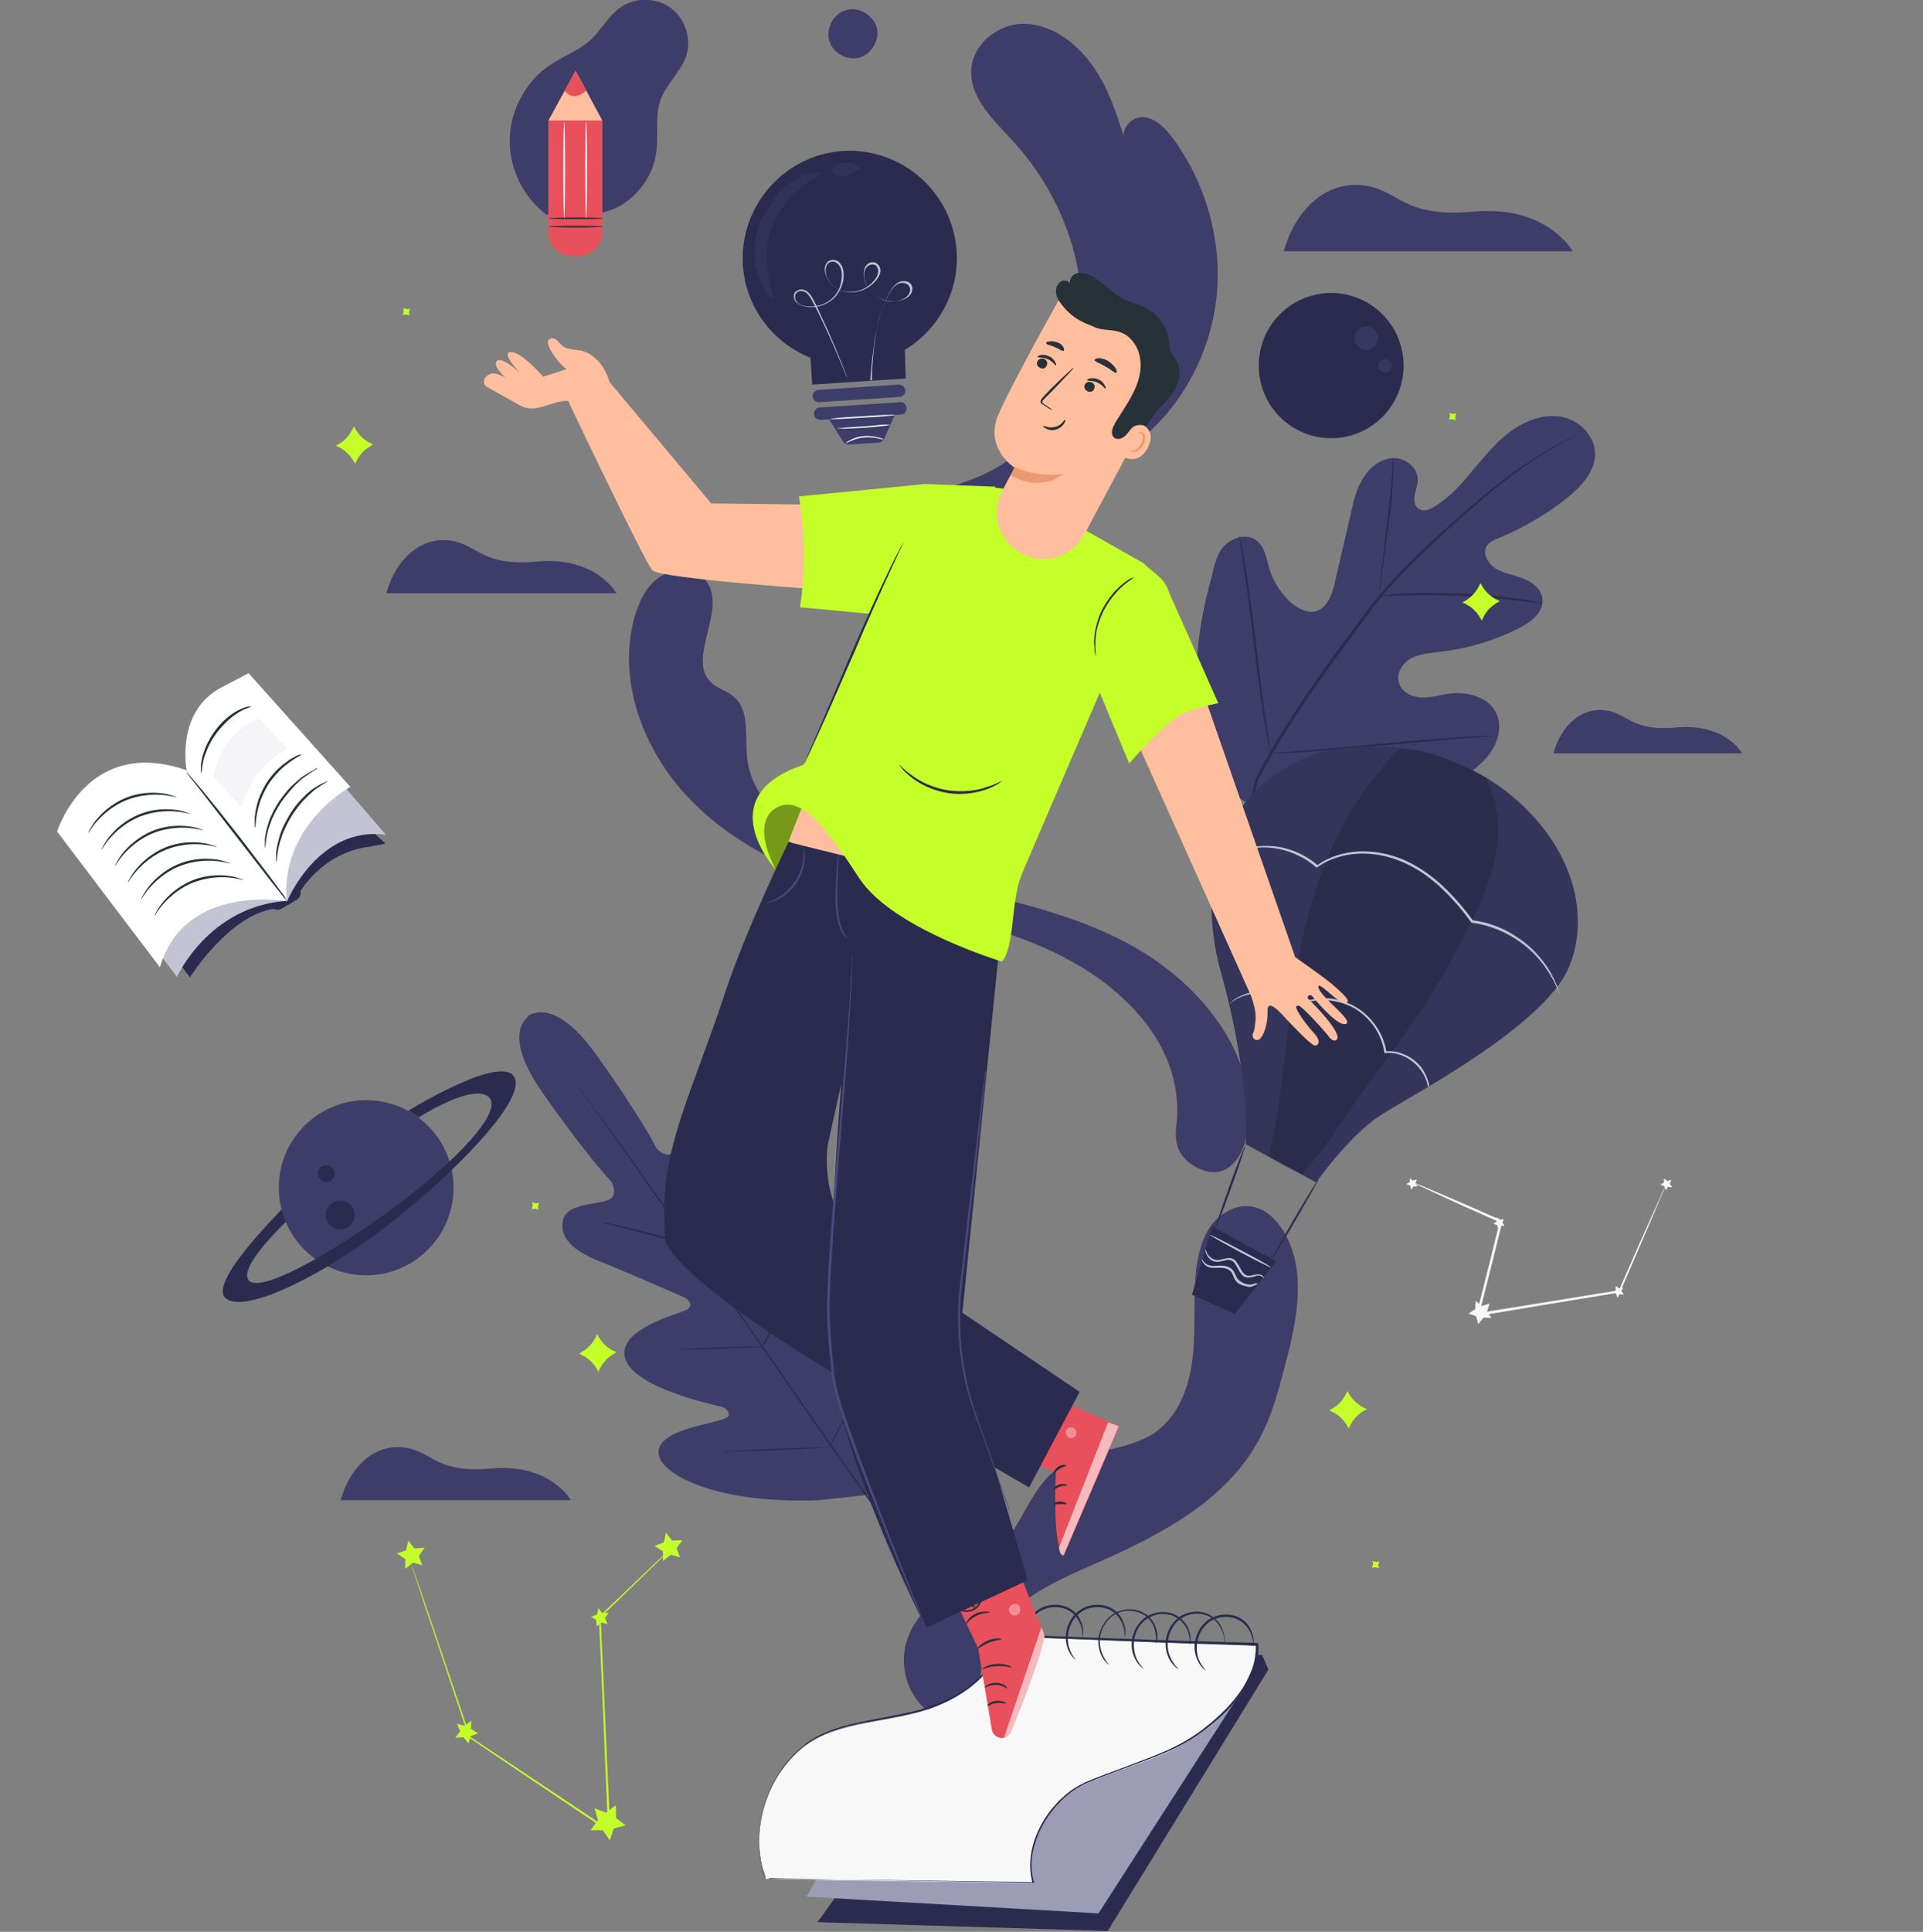 <svg width="462" height="464" viewBox="0 0 462 464" fill="none" xmlns="http://www.w3.org/2000/svg">
<rect x="0" y="0" width="462" height="464" fill="#808080" stroke="none"/>
<g clip-path="url(#clip0)">
<path d="M308.422 60.352H377.827C377.827 60.352 371.71 49.148 353.884 50.839C336.796 52.425 335.952 45.343 327.303 44.497C318.548 43.546 311.27 50.205 308.422 60.352Z" fill="#3D3D6A"/>
<path d="M127.103 244.049C127.103 244.049 120.141 247.854 130.267 262.335C140.393 276.92 146.933 283.896 146.933 283.896C146.933 283.896 148.831 287.384 145.878 288.336C142.925 289.287 136.068 289.181 135.225 293.092C134.381 297.214 137.651 300.385 143.768 302.816C149.886 305.247 163.177 311.06 164.337 311.588C165.497 312.117 166.868 313.597 164.864 314.654C162.966 315.605 148.093 319.304 150.203 326.28C152.312 333.256 170.56 337.166 172.564 337.695C174.568 338.118 175.096 338.858 175.096 339.915C175.096 340.972 169.927 341.711 165.814 342.98C161.594 344.248 156.953 346.362 158.536 350.273C160.118 354.183 171.615 361.265 196.825 360.314L208.533 359.045L213.49 348.37C222.773 324.8 219.819 311.588 216.655 308.84C213.49 306.092 209.904 309.792 207.373 313.279C204.841 316.873 202.415 321.418 201.466 321.101C200.516 320.784 199.989 319.938 200.2 317.93C200.411 315.922 202.731 297.32 196.825 292.986C190.918 288.653 182.585 301.547 181.003 303.027C179.421 304.507 178.366 302.71 178.26 301.442C178.155 300.173 177.1 285.693 176.784 279.034C176.573 272.376 174.568 268.254 170.349 267.725C166.341 267.197 164.231 273.75 162.333 276.286C160.434 278.823 157.797 275.864 157.797 275.864C157.797 275.864 153.367 267.302 143.03 253.033C132.693 238.659 126.681 244.155 126.681 244.155" fill="#3D3D6A"/>
<path d="M209.693 361.688C202.099 351.118 188.914 332.093 177.627 315.816C166.235 299.539 155.898 284.848 148.409 274.278C144.612 268.994 141.553 264.66 139.444 261.701C138.389 260.221 137.545 259.058 137.018 258.318C136.701 257.896 136.596 257.684 136.385 257.473C136.279 257.261 136.174 257.156 136.174 257.156C136.174 257.156 136.279 257.261 136.385 257.473C136.49 257.684 136.807 258.001 137.018 258.318C137.545 259.058 138.389 260.221 139.549 261.701C141.659 264.66 144.823 268.888 148.62 274.173C156.215 284.742 166.552 299.434 177.944 315.711C189.335 331.988 202.415 351.013 210.009 361.582" fill="#2B2B4F"/>
<path d="M144.823 293.62C144.823 293.62 145.14 293.62 145.667 293.726C146.194 293.832 146.933 293.937 147.882 294.149C149.781 294.571 152.418 295.206 155.266 295.945C158.114 296.685 160.645 297.425 162.649 297.954C163.493 298.165 164.231 298.376 164.864 298.588C165.392 298.693 165.708 298.799 165.708 298.799C165.708 298.799 165.392 298.799 164.864 298.693C164.337 298.588 163.599 298.482 162.649 298.271C160.751 297.848 158.114 297.108 155.266 296.368C152.418 295.628 149.886 294.994 147.882 294.466C147.038 294.254 146.194 294.043 145.667 293.937C145.14 293.726 144.823 293.726 144.823 293.62Z" fill="#2B2B4F"/>
<path d="M166.446 297.954C166.341 297.954 167.396 292.457 168.872 285.693C170.349 278.929 171.509 273.538 171.615 273.538C171.72 273.538 170.666 279.034 169.189 285.799C167.818 292.563 166.552 298.059 166.446 297.954Z" fill="#E0E0E0"/>
<path d="M182.796 323.743C182.796 323.743 182.901 323.426 183.218 323.004C183.534 322.475 183.851 321.735 184.378 320.89C185.327 319.093 186.593 316.662 187.964 313.914C189.336 311.166 190.39 308.629 191.234 306.832C191.656 305.987 191.973 305.247 192.184 304.718C192.395 304.19 192.5 303.979 192.605 303.979C192.605 303.979 192.5 304.296 192.395 304.824C192.184 305.353 191.973 306.092 191.551 307.044C190.812 308.946 189.758 311.483 188.386 314.231C187.015 316.979 185.749 319.41 184.695 321.101C184.167 321.947 183.745 322.686 183.429 323.109C183.007 323.532 182.901 323.743 182.796 323.743Z" fill="#2B2B4F"/>
<path d="M162.438 324.166C162.438 324.166 162.755 324.06 163.282 324.06C163.915 324.06 164.653 323.955 165.497 323.955C167.29 323.849 169.927 323.743 172.67 323.638C175.518 323.532 178.049 323.532 179.842 323.426C180.686 323.426 181.425 323.426 182.057 323.426C182.585 323.426 182.901 323.426 182.901 323.426C182.901 323.426 182.585 323.532 182.057 323.532C181.425 323.532 180.686 323.638 179.842 323.638C178.049 323.743 175.412 323.849 172.67 323.955C169.822 324.06 167.29 324.06 165.497 324.166C164.653 324.166 163.915 324.166 163.282 324.166C162.649 324.166 162.438 324.166 162.438 324.166Z" fill="#2B2B4F"/>
<path d="M173.936 348.687C173.936 348.687 174.252 348.581 174.99 348.581C175.729 348.581 176.678 348.476 177.733 348.37C180.053 348.264 183.323 348.053 186.91 347.947C190.496 347.842 193.766 347.736 196.086 347.63C197.246 347.63 198.196 347.63 198.829 347.524C199.462 347.524 199.883 347.524 199.883 347.524C199.883 347.524 199.567 347.63 198.829 347.63C198.09 347.63 197.141 347.736 196.086 347.842C193.766 347.947 190.496 348.159 186.91 348.264C183.323 348.37 180.053 348.476 177.733 348.581C176.573 348.581 175.623 348.581 174.99 348.687C174.357 348.793 173.936 348.793 173.936 348.687Z" fill="#2B2B4F"/>
<path d="M199.356 347.525C199.356 347.525 199.462 347.208 199.778 346.468C200.095 345.728 200.516 344.882 201.149 343.825C202.31 341.606 203.786 338.435 205.369 334.841C206.951 331.353 208.322 328.077 209.271 325.752C209.693 324.589 210.115 323.743 210.432 323.004C210.748 322.369 210.853 321.947 210.853 322.052C210.853 322.052 210.748 322.475 210.537 323.109C210.326 323.743 209.904 324.695 209.482 325.963C208.533 328.288 207.267 331.565 205.685 335.053C204.103 338.541 202.521 341.712 201.36 343.931C200.727 345.094 200.306 345.939 199.884 346.574C199.567 347.208 199.356 347.525 199.356 347.525Z" fill="#2B2B4F"/>
<path d="M297.452 191.519C284.9 177.461 286.06 157.062 290.807 139.623C291.651 136.663 291.967 133.492 293.971 131.273C295.975 129.053 299.667 127.996 301.988 129.899C303.886 131.484 304.308 134.232 304.941 136.558C305.891 139.728 307.789 142.582 310.215 144.802C311.903 146.176 314.012 147.338 316.122 146.81C318.97 145.964 320.13 142.582 320.763 139.623C322.029 134.127 323.295 128.736 324.56 123.24C325.193 120.281 325.932 117.321 327.514 114.784C329.096 112.248 331.733 110.134 334.686 110.028C337.64 109.923 340.699 112.353 340.593 115.313C340.593 116.581 340.066 117.744 339.855 119.012C339.644 120.281 339.855 121.76 341.015 122.289C342.07 122.923 343.441 122.394 344.496 121.76C348.188 119.541 351.141 116.264 353.884 112.882C356.732 109.605 359.474 106.118 362.955 103.581C366.436 101.044 370.866 99.353 375.085 100.093C379.304 100.833 383.101 104.532 383.207 108.866C383.312 113.199 379.937 116.793 376.562 119.541C371.499 123.557 365.908 126.834 360.001 129.265C358.947 129.687 357.786 130.216 357.154 131.167C356.099 132.964 357.47 135.289 359.158 136.452C361.162 137.72 363.588 138.037 365.803 138.883C368.018 139.728 370.233 141.314 370.549 143.639C371.077 146.916 367.807 149.452 364.854 150.932C358.947 153.892 352.618 155.794 346.078 156.534C343.758 156.851 341.332 156.957 339.222 158.014C337.112 159.071 335.425 161.502 336.058 163.827C336.585 166.152 339.117 167.42 341.437 167.526C343.758 167.632 346.078 166.892 348.399 166.575C352.723 166.046 357.892 167.526 359.58 171.543C360.74 174.185 360.107 177.461 358.63 179.892C357.154 182.429 354.833 184.332 352.512 186.023C344.285 192.047 334.686 196.169 324.666 197.226C314.751 198.283 305.891 197.121 297.452 191.519Z" fill="#3D3D6A"/>
<path d="M299.984 193.21C302.304 186.446 299.878 189.828 304.625 181.584C309.266 173.339 315.173 164.672 321.607 155.9C323.189 153.68 324.877 151.566 326.459 149.347C328.041 147.233 329.624 145.119 331.311 143.111C334.581 139.2 338.062 135.606 341.543 132.33C344.918 129.053 348.293 126.094 351.458 123.346C354.622 120.598 357.576 118.061 360.424 115.841C366.12 111.508 371.077 108.443 374.558 106.54C376.351 105.589 377.722 104.849 378.672 104.426C379.093 104.215 379.515 104.004 379.726 103.898C379.937 103.792 380.148 103.687 380.148 103.687C380.148 103.687 380.043 103.792 379.832 103.898C379.621 104.004 379.199 104.215 378.777 104.426C377.828 104.955 376.456 105.695 374.769 106.646C371.288 108.654 366.436 111.614 360.846 116.053C357.998 118.272 355.044 120.809 351.88 123.557C348.715 126.305 345.446 129.37 341.965 132.647C338.589 135.923 335.109 139.517 331.839 143.428C330.151 145.436 328.674 147.444 327.092 149.664C325.51 151.778 323.928 153.997 322.24 156.217C315.806 164.989 309.899 173.656 305.258 181.795C300.511 190.039 302.937 186.551 300.617 193.316" fill="#2B2B4F"/>
<path d="M331.417 143.216C331.417 143.216 331.417 142.794 331.417 141.948C331.417 141.103 331.522 139.94 331.733 138.355C332.049 135.395 332.577 131.167 333.104 126.622C333.737 122.078 334.159 117.955 334.37 114.89C334.475 113.411 334.581 112.142 334.581 111.297C334.581 110.451 334.686 110.028 334.686 110.028C334.686 110.028 334.792 110.451 334.792 111.297C334.792 112.142 334.792 113.411 334.686 114.89C334.581 117.955 334.159 122.078 333.526 126.622C332.893 131.167 332.366 135.184 331.944 138.249C331.733 139.623 331.627 140.786 331.522 141.737C331.522 142.688 331.417 143.216 331.417 143.216Z" fill="#2B2B4F"/>
<path d="M370.549 145.013C370.549 145.013 370.022 145.013 368.967 144.802C368.018 144.696 366.541 144.485 364.853 144.273C361.373 143.851 356.415 143.428 351.036 143.111C345.656 142.899 340.699 142.899 337.218 143.005C335.425 143.005 334.053 143.111 332.999 143.111C332.049 143.111 331.417 143.111 331.417 143.111C331.417 143.111 331.944 143.005 332.999 142.899C333.948 142.794 335.425 142.688 337.218 142.582C340.804 142.371 345.656 142.371 351.141 142.582C356.521 142.794 361.478 143.322 364.959 143.851C366.752 144.062 368.123 144.379 369.073 144.591C370.022 144.908 370.549 145.013 370.549 145.013Z" fill="#2B2B4F"/>
<path d="M305.258 181.055C305.258 181.055 305.152 180.844 305.152 180.527C305.047 180.104 304.941 179.576 304.836 179.047C304.519 177.779 304.203 175.876 303.781 173.445C303.043 168.689 302.093 162.136 301.249 154.949C300.406 147.656 299.562 141.103 298.823 136.346C298.507 134.021 298.19 132.119 297.98 130.745C297.874 130.11 297.769 129.582 297.769 129.265C297.769 128.948 297.663 128.736 297.769 128.736C297.769 128.736 297.874 128.948 297.874 129.265C297.98 129.688 298.085 130.216 298.19 130.745C298.507 132.013 298.823 133.915 299.245 136.346C299.984 141.103 300.933 147.656 301.777 154.949C302.621 162.242 303.464 168.795 304.203 173.551C304.519 175.876 304.836 177.779 305.047 179.153C305.152 179.787 305.258 180.315 305.258 180.632C305.258 180.844 305.258 181.055 305.258 181.055Z" fill="#2B2B4F"/>
<path d="M358.736 176.722C358.736 176.722 358.525 176.722 358.209 176.827C357.787 176.827 357.259 176.933 356.626 176.933C355.15 177.039 353.251 177.25 350.93 177.356C346.078 177.779 339.433 178.413 332.05 179.047C324.666 179.787 317.915 180.315 313.063 180.632C310.637 180.738 308.633 180.844 307.262 180.949C306.629 180.949 306.102 180.949 305.68 180.949C305.363 180.949 305.152 180.949 305.152 180.949C305.152 180.949 305.363 180.949 305.68 180.844C306.102 180.844 306.629 180.738 307.262 180.738C308.739 180.632 310.637 180.421 312.958 180.315C317.81 179.893 324.455 179.258 331.839 178.624C339.222 177.884 345.867 177.356 350.825 177.039C353.251 176.933 355.255 176.827 356.626 176.722C357.259 176.722 357.787 176.722 358.209 176.722C358.63 176.722 358.736 176.722 358.736 176.722Z" fill="#2B2B4F"/>
<path d="M400.294 284.319C400.294 284.319 400.294 284.53 400.083 284.847C399.978 285.164 399.767 285.693 399.556 286.221C399.028 287.489 398.29 289.286 397.341 291.506C395.337 296.051 392.594 302.604 389.219 310.32V310.425H389.113C381.624 311.694 372.87 313.068 363.587 314.653C360.634 315.181 357.786 315.604 355.044 316.027L354.622 316.133L354.727 315.71C356.837 307.466 358.735 299.856 360.318 293.408L360.423 293.62C354.2 290.872 349.031 288.546 345.445 286.855C343.652 286.01 342.281 285.376 341.331 284.953C340.909 284.741 340.487 284.53 340.276 284.424C340.065 284.319 339.96 284.213 339.96 284.213C339.96 284.213 340.065 284.213 340.382 284.319C340.698 284.424 341.015 284.636 341.437 284.741C342.386 285.164 343.863 285.798 345.656 286.538C349.348 288.124 354.516 290.343 360.739 293.091L360.95 293.197V293.408C359.368 299.856 357.47 307.466 355.36 315.71L355.044 315.393C357.786 314.97 360.739 314.442 363.587 314.019C372.87 312.539 381.624 311.059 389.113 309.897L388.902 310.002C392.278 302.287 395.126 295.839 397.235 291.189C398.29 288.969 399.028 287.172 399.556 285.904C399.872 285.376 400.083 284.847 400.189 284.53C400.189 284.424 400.294 284.319 400.294 284.319Z" fill="#F8F8F9"/>
<path d="M357.892 313.068L357.259 314.97L358.314 316.556L356.415 316.45L355.149 318.035L354.622 316.133L352.829 315.499L354.411 314.442L354.516 312.434L355.993 313.702L357.892 313.068Z" fill="#F8F8F9"/>
<path d="M340.382 283.262L340.066 284.213L340.593 284.953H339.644L339.011 285.693L338.8 284.742L337.851 284.425L338.694 283.896V282.945L339.433 283.579L340.382 283.262Z" fill="#F8F8F9"/>
<path d="M389.957 309.263L389.535 310.108L390.168 310.954L389.113 310.848L388.586 311.694L388.27 310.742L387.32 310.425L388.164 309.897V308.84L389.008 309.474L389.957 309.263Z" fill="#F8F8F9"/>
<path d="M361.267 292.774L360.95 293.62L361.478 294.465L360.528 294.36L360.001 295.205L359.685 294.254L358.735 293.937L359.579 293.409V292.352L360.423 292.986L361.267 292.774Z" fill="#F8F8F9"/>
<path d="M401.56 283.367L401.138 284.319L401.771 285.164L400.716 285.059L400.189 285.904L399.873 284.953L398.923 284.53L399.767 284.002V283.05L400.611 283.684L401.56 283.367Z" fill="#F8F8F9"/>
<path d="M81.852 360.314H137.123C137.123 360.314 132.271 351.435 118.031 352.704C104.425 353.972 103.792 348.37 96.83 347.63C89.868 346.89 84.067 352.281 81.852 360.314Z" fill="#3D3D6A"/>
<path d="M92.822 142.477H148.093C148.093 142.477 143.241 133.598 129.001 134.867C115.395 136.135 114.762 130.533 107.8 129.793C100.838 129.053 95.037 134.444 92.822 142.477Z" fill="#3D3D6A"/>
<path d="M373.187 180.949H418.543C418.543 180.949 414.534 173.656 402.826 174.713C391.645 175.77 391.118 171.12 385.422 170.591C379.832 169.957 375.085 174.291 373.187 180.949Z" fill="#3D3D6A"/>
<path d="M282.579 270.684C284.795 253.668 272.875 239.61 257.897 231.155C242.919 222.699 225.621 219.845 209.166 215.195C193.555 210.756 178.155 204.308 166.658 192.893C155.16 181.478 148.199 164.461 152.312 148.713C153.367 144.802 155.16 140.786 158.536 138.566C161.911 136.346 167.079 136.346 169.611 139.517C174.99 146.282 164.548 158.542 171.088 164.144C172.564 165.412 174.674 165.941 176.151 167.209C180.264 170.486 178.893 176.933 179.526 182.218C180.686 192.576 190.39 199.869 199.989 204.097C212.752 209.699 226.675 212.447 240.282 215.723C253.889 219.105 267.601 223.333 278.888 231.577C290.174 239.822 300.089 252.716 299.984 266.774C299.984 270.684 299.456 275.546 297.03 278.612C294.604 281.677 291.44 282.311 287.959 280.62C284.478 278.929 281.947 276.286 282.579 270.684Z" fill="#E8505B"/>
<path d="M210.326 135.289C209.799 128.947 214.44 123.451 219.819 120.492C225.199 117.532 231.317 116.37 236.801 113.727C250.408 107.28 259.163 91.954 259.796 76.311C260.429 60.669 253.678 45.026 243.025 33.505C238.7 28.855 233.426 23.887 233.321 17.545C233.215 10.886 239.649 5.602 246.084 5.707C252.518 5.813 258.425 10.146 262.328 15.537C266.23 20.927 268.34 27.48 270.344 33.822C268.867 31.18 271.926 27.903 274.774 28.115C277.728 28.432 280.048 30.863 281.841 33.294C289.541 43.758 293.444 57.181 292.389 70.076C291.334 82.97 285.322 95.337 276.04 103.792C265.597 113.305 251.885 117.744 238.489 121.972C229.207 124.931 219.925 127.891 210.643 130.744" fill="#E8505B"/>
<path d="M282.579 270.684C284.795 253.668 272.875 239.61 257.897 231.155C242.919 222.699 225.621 219.845 209.166 215.195C193.555 210.756 178.155 204.308 166.658 192.893C155.16 181.478 148.199 164.461 152.312 148.713C153.367 144.802 155.16 140.786 158.536 138.566C161.911 136.346 167.079 136.346 169.611 139.517C174.99 146.282 164.548 158.542 171.088 164.144C172.564 165.412 174.674 165.941 176.151 167.209C180.264 170.486 178.893 176.933 179.526 182.218C180.686 192.576 190.39 199.869 199.989 204.097C212.752 209.699 226.675 212.447 240.282 215.723C253.889 219.105 267.601 223.333 278.888 231.577C290.174 239.822 300.089 252.716 299.984 266.774C299.984 270.684 299.456 275.546 297.03 278.612C294.604 281.677 291.44 282.311 287.959 280.62C284.478 278.929 281.947 276.286 282.579 270.684Z" fill="#3D3D6A"/>
<path d="M202.626 2.642C199.884 3.805 198.301 7.293 199.356 10.147C200.411 13 203.786 14.691 206.74 13.74C209.588 12.789 211.381 9.407 210.643 6.553C209.799 3.699 206.529 1.691 203.681 2.325" fill="#E8505B"/>
<path d="M202.626 2.642C199.883 3.805 198.301 7.293 199.356 10.147C200.411 13 203.786 14.691 206.74 13.74C209.587 12.789 211.381 9.407 210.642 6.553C209.798 3.699 206.529 1.691 203.681 2.325" fill="#3D3D6A"/>
<path d="M237.012 409.884C233.637 402.803 236.59 393.924 241.97 388.217C247.455 382.509 254.838 379.233 262.011 376.062C277.938 369.086 294.71 360.736 302.726 345.305C305.469 340.126 307.051 334.418 308.527 328.711C311.481 317.718 314.223 305.352 308.316 295.628C306.629 292.88 303.992 290.343 300.827 289.815C297.136 289.181 293.444 291.189 291.123 294.148C288.908 297.108 287.959 300.807 287.432 304.507C286.588 311.482 287.326 318.67 286.588 325.646C285.849 332.727 283.318 340.02 277.516 344.036C270.449 348.898 260.429 347.841 253.678 353.02C248.193 357.248 246.084 364.436 241.759 369.932C238.173 374.477 233.11 377.647 228.469 381.135C223.827 384.623 219.292 388.957 217.71 394.559C216.022 400.372 218.132 407.136 222.773 410.941C227.414 414.852 234.375 415.697 239.755 413.161" fill="#E8505B"/>
<path d="M210.326 135.289C209.799 128.947 214.44 123.451 219.82 120.492C225.199 117.532 231.317 116.37 236.802 113.727C250.409 107.28 259.163 91.954 259.796 76.311C260.429 60.669 253.678 45.026 243.025 33.505C238.7 28.855 233.426 23.887 233.321 17.545C233.215 10.886 239.65 5.602 246.084 5.707C252.518 5.813 258.425 10.146 262.328 15.537C266.23 20.927 268.34 27.48 270.344 33.822C268.867 31.18 271.926 27.903 274.774 28.115C277.728 28.432 280.048 30.863 281.841 33.294C289.541 43.758 293.444 57.181 292.389 70.076C291.335 82.97 285.322 95.337 276.04 103.792C265.598 113.305 251.885 117.744 238.489 121.972C229.207 124.931 219.925 127.89 210.643 130.744" fill="#3D3D6A"/>
<path d="M131.322 51.579C125.731 47.457 122.356 40.481 122.462 33.505C122.567 26.53 126.259 19.659 131.955 15.749C135.225 13.529 139.022 12.155 141.975 9.513C144.507 7.082 146.195 3.805 149.042 1.797C152.629 -0.74 157.797 -0.634 161.278 2.008C164.759 4.651 166.236 9.618 164.759 13.741C163.388 17.44 160.118 20.188 158.747 23.887C157.27 27.904 158.219 32.343 157.692 36.465C157.059 41.644 153.895 46.4 149.464 49.148C145.034 51.791 139.338 52.319 134.486 50.522" fill="#E8505B"/>
<path d="M237.012 409.884C233.637 402.803 236.59 393.924 241.97 388.217C247.455 382.509 254.838 379.233 262.011 376.062C277.938 369.086 294.71 360.736 302.726 345.305C305.469 340.126 307.051 334.418 308.527 328.711C311.481 317.718 314.223 305.352 308.316 295.628C306.629 292.88 303.992 290.343 300.827 289.815C297.136 289.181 293.444 291.189 291.123 294.148C288.908 297.108 287.959 300.807 287.432 304.507C286.588 311.482 287.326 318.67 286.588 325.646C285.849 332.727 283.318 340.02 277.516 344.036C270.449 348.898 260.429 347.841 253.678 353.02C248.193 357.248 246.084 364.436 241.759 369.932C238.173 374.477 233.11 377.647 228.469 381.135C223.827 384.623 219.292 388.957 217.71 394.559C216.022 400.372 218.132 407.136 222.773 410.941C227.414 414.852 234.375 415.697 239.755 413.161" fill="#3D3D6A"/>
<path d="M131.322 51.579C125.731 47.457 122.356 40.481 122.462 33.505C122.567 26.53 126.259 19.659 131.955 15.749C135.225 13.529 139.022 12.155 141.975 9.513C144.507 7.082 146.195 3.805 149.042 1.797C152.629 -0.74 157.797 -0.634 161.278 2.008C164.759 4.651 166.236 9.618 164.759 13.741C163.388 17.44 160.118 20.188 158.747 23.887C157.27 27.904 158.219 32.343 157.692 36.465C157.059 41.644 153.895 46.4 149.464 49.148C145.034 51.791 139.338 52.319 134.486 50.522" fill="#3D3D6A"/>
<path d="M139.022 61.515H137.44C134.275 61.515 131.744 58.978 131.744 55.807V28.961H144.718V55.702C144.718 58.872 142.186 61.515 139.022 61.515Z" fill="#E8505B"/>
<path d="M131.744 28.961L138.284 17.017L144.718 28.961H131.744Z" fill="#FFBE9D"/>
<path d="M135.647 21.773C135.647 21.773 137.651 24.733 140.815 21.773L138.284 17.017L135.647 21.773Z" fill="#E8505B"/>
<path d="M144.929 54.433C144.929 54.539 141.975 54.645 138.389 54.645C134.697 54.645 131.849 54.539 131.849 54.433C131.849 54.327 134.803 54.222 138.389 54.222C141.975 54.222 144.929 54.327 144.929 54.433Z" fill="#263238"/>
<path d="M144.823 52.425C144.823 52.531 141.975 52.636 138.389 52.636C134.803 52.636 131.955 52.531 131.955 52.425C131.955 52.319 134.803 52.213 138.389 52.213C141.87 52.213 144.823 52.319 144.823 52.425Z" fill="#263238"/>
<path d="M135.541 29.172C135.647 29.172 135.752 34.351 135.752 40.798C135.752 47.246 135.647 52.425 135.541 52.425C135.436 52.425 135.33 47.246 135.33 40.798C135.33 34.351 135.436 29.172 135.541 29.172Z" fill="#FAFAFA"/>
<path d="M140.815 29.172C140.92 29.172 141.026 34.351 141.026 40.798C141.026 47.246 140.92 52.425 140.815 52.425C140.709 52.425 140.604 47.246 140.604 40.798C140.604 34.351 140.709 29.172 140.815 29.172Z" fill="#FAFAFA"/>
<path d="M244.396 394.981L303.253 397.518L304.73 401.006L266.124 463.789L196.403 461.675L244.396 394.981Z" fill="#2B2B4F"/>
<path d="M193.766 455.544L263.909 459.561L300.511 402.697L274.774 404.705L209.693 427.746L193.766 455.544Z" fill="#9C9CB7"/>
<path d="M183.956 451.316L248.299 452.373C245.662 444.129 251.885 432.503 260.534 428.592C266.23 425.95 277.095 422.673 282.685 419.819C293.233 414.429 302.832 404.071 301.988 395.193L275.512 394.347L241.759 393.079C238.911 401.428 232.899 406.925 223.722 410.307C215.495 413.266 206.212 413.266 198.196 416.649C185.327 421.933 179.104 439.479 183.956 451.316Z" fill="#F8F8F9"/>
<path d="M183.956 451.317C183.956 451.317 183.851 451.211 183.745 450.894C183.64 450.577 183.534 450.154 183.323 449.625C183.112 449.097 183.007 448.357 182.796 447.512C182.585 446.666 182.479 445.715 182.374 444.552C182.163 442.333 182.268 439.479 182.901 436.308C183.534 433.137 184.8 429.543 187.015 426.056C187.542 425.21 188.175 424.259 188.914 423.413C189.23 422.99 189.546 422.568 189.968 422.145C190.39 421.722 190.707 421.299 191.129 420.982C191.551 420.559 191.973 420.137 192.394 419.82C192.816 419.502 193.344 419.08 193.766 418.657C194.82 418.023 195.77 417.283 196.93 416.754C201.36 414.535 206.74 413.584 212.225 412.527C214.967 411.998 217.92 411.47 220.768 410.73C223.616 409.884 226.464 408.827 229.207 407.348C230.578 406.608 231.949 405.762 233.215 404.705C234.481 403.754 235.641 402.591 236.696 401.429C238.911 398.998 240.493 396.038 241.548 392.762L241.653 392.55H241.864C250.83 392.867 260.218 393.29 270.027 393.607C279.731 394.03 289.857 394.241 300.194 394.558C300.827 394.558 301.46 394.558 302.093 394.664H302.304V394.876C302.515 396.884 302.093 398.998 301.46 400.795C301.144 401.746 300.722 402.591 300.3 403.543C299.773 404.388 299.351 405.234 298.718 406.079C296.503 409.356 293.76 412.104 290.701 414.535C287.748 416.966 284.478 418.974 281.103 420.454C277.727 421.933 274.246 423.202 270.871 424.47C267.496 425.738 264.226 426.901 261.062 428.275C259.479 429.015 258.003 429.861 256.737 430.918C256.104 431.446 255.471 431.974 254.838 432.609C254.311 433.243 253.678 433.771 253.151 434.511C251.041 437.048 249.459 440.007 248.615 442.967C247.666 445.926 247.56 449.203 248.404 451.951L248.51 452.268H248.193C228.679 451.951 212.646 451.634 201.36 451.422C195.77 451.317 191.34 451.211 188.386 451.211C186.91 451.211 185.749 451.105 185.011 451.105C184.378 451.422 183.956 451.317 183.956 451.317C183.956 451.317 184.378 451.317 185.116 451.317C185.855 451.317 187.015 451.317 188.492 451.317C191.445 451.317 195.875 451.422 201.466 451.422C212.646 451.528 228.785 451.845 248.299 452.056L248.088 452.374C247.244 449.414 247.349 446.138 248.193 443.072C249.037 440.007 250.619 437.048 252.729 434.405C253.256 433.771 253.889 433.137 254.416 432.503C255.049 431.974 255.682 431.34 256.315 430.812C257.581 429.755 259.163 428.804 260.745 428.064C263.91 426.69 267.285 425.527 270.66 424.259C274.036 422.99 277.411 421.722 280.786 420.242C284.162 418.657 287.326 416.754 290.279 414.323C293.233 411.892 295.975 409.25 298.19 405.974C298.718 405.234 299.245 404.282 299.667 403.437C300.089 402.591 300.511 401.64 300.827 400.795C301.46 398.998 301.777 396.989 301.671 395.087L301.882 395.298C301.249 395.298 300.616 395.298 299.983 395.193C289.646 394.876 279.52 394.558 269.816 394.136C260.112 393.713 250.619 393.396 241.653 393.079L241.864 392.867C240.704 396.144 239.122 399.209 236.907 401.64C235.852 402.908 234.586 404.071 233.32 405.022C232.055 405.974 230.683 406.925 229.312 407.665C226.57 409.25 223.616 410.307 220.768 411.153C217.815 411.892 214.967 412.421 212.225 412.949C206.634 413.901 201.36 414.852 196.93 417.071C195.77 417.6 194.82 418.234 193.871 418.868C193.344 419.185 192.922 419.608 192.5 419.925C192.078 420.242 191.656 420.665 191.234 421.088C190.812 421.511 190.39 421.933 190.074 422.251C189.652 422.673 189.336 423.096 189.019 423.519C188.281 424.364 187.753 425.21 187.12 426.056C184.905 429.543 183.64 433.031 183.007 436.202C182.374 439.373 182.268 442.121 182.479 444.341C182.585 445.398 182.69 446.455 182.901 447.3C183.112 448.146 183.218 448.886 183.429 449.414C183.64 449.943 183.745 450.365 183.851 450.682C183.956 451.211 183.956 451.317 183.956 451.317Z" fill="#2B2B4F"/>
<path d="M259.901 394.136C259.901 394.136 260.007 393.713 260.007 392.973C260.112 392.233 260.007 391.176 259.479 389.908C258.952 388.745 258.003 387.371 256.42 386.631C254.838 385.892 252.834 385.786 251.041 386.42C249.142 387.16 247.771 388.64 247.138 390.225C246.4 391.81 246.294 393.396 246.505 394.77C246.716 396.038 247.244 397.095 247.56 397.624C247.982 398.258 248.299 398.575 248.193 398.575C248.193 398.575 247.877 398.363 247.349 397.729C246.927 397.095 246.294 396.144 246.083 394.77C245.767 393.396 245.873 391.705 246.611 390.014C247.349 388.323 248.72 386.737 250.83 385.892C252.834 385.152 255.049 385.363 256.631 386.103C258.319 386.948 259.374 388.428 259.796 389.697C260.323 390.965 260.323 392.128 260.112 392.867C260.007 393.29 260.007 393.502 259.901 393.713C260.007 394.03 259.901 394.136 259.901 394.136Z" fill="#2B2B4F"/>
<path d="M270.027 394.136C270.027 394.136 270.133 393.713 270.133 392.973C270.238 392.233 270.133 391.176 269.605 389.908C269.078 388.745 268.129 387.371 266.546 386.631C264.964 385.892 262.96 385.786 261.167 386.42C259.268 387.16 257.897 388.64 257.264 390.225C256.526 391.81 256.42 393.396 256.631 394.77C256.842 396.038 257.37 397.095 257.686 397.624C258.108 398.258 258.425 398.575 258.319 398.575C258.319 398.575 258.003 398.363 257.475 397.729C257.053 397.095 256.42 396.144 256.209 394.77C255.893 393.396 255.998 391.705 256.737 390.014C257.475 388.323 258.846 386.737 260.956 385.892C262.96 385.152 265.175 385.363 266.757 386.103C268.445 386.948 269.5 388.428 269.922 389.697C270.449 390.965 270.449 392.128 270.238 392.867C270.133 393.29 270.133 393.502 270.027 393.713C270.027 394.03 270.027 394.136 270.027 394.136Z" fill="#2B2B4F"/>
<path d="M277.622 394.664C277.622 394.664 277.727 394.241 277.727 393.501C277.727 392.762 277.622 391.705 277.094 390.436C276.567 389.274 275.512 388.005 273.824 387.371C272.242 386.737 270.238 386.631 268.445 387.477C266.652 388.217 265.386 389.908 264.753 391.493C264.12 393.079 264.12 394.77 264.437 396.038C264.753 397.306 265.281 398.258 265.702 398.892C266.124 399.526 266.441 399.737 266.441 399.843C266.441 399.843 266.019 399.632 265.597 399.103C265.07 398.575 264.437 397.518 264.12 396.25C263.804 394.875 263.698 393.184 264.437 391.493C265.07 389.802 266.441 388.005 268.339 387.16C270.344 386.314 272.453 386.314 274.141 387.054C275.828 387.794 276.989 389.168 277.516 390.436C278.044 391.705 278.149 392.867 278.044 393.607C278.044 394.03 277.938 394.241 277.833 394.453C277.727 394.558 277.727 394.664 277.622 394.664Z" fill="#2B2B4F"/>
<path d="M285.849 395.087C285.849 395.087 285.849 394.664 285.849 393.925C285.849 393.185 285.638 392.128 285.005 390.965C284.372 389.802 283.212 388.64 281.63 388.006C280.048 387.477 277.938 387.477 276.251 388.428C274.457 389.274 273.297 390.965 272.77 392.656C272.242 394.347 272.348 395.933 272.664 397.201C272.981 398.469 273.614 399.421 274.035 399.949C274.457 400.478 274.879 400.795 274.774 400.795C274.774 400.795 274.352 400.583 273.825 400.055C273.297 399.526 272.664 398.575 272.242 397.307C271.82 396.038 271.715 394.242 272.242 392.55C272.77 390.859 274.035 388.957 275.934 388.006C277.833 387.054 280.048 386.949 281.735 387.583C283.529 388.217 284.689 389.591 285.322 390.754C285.955 392.022 286.06 393.185 286.06 393.925C286.06 394.347 285.955 394.559 285.955 394.77C285.955 394.981 285.849 395.087 285.849 395.087Z" fill="#2B2B4F"/>
<path d="M294.076 394.875C294.076 394.875 294.076 394.453 294.076 393.713C294.076 392.973 293.866 391.916 293.127 390.753C292.494 389.591 291.334 388.428 289.646 387.9C288.064 387.371 285.955 387.477 284.267 388.428C282.474 389.379 281.419 391.07 280.892 392.762C280.364 394.453 280.47 396.038 280.892 397.306C281.313 398.575 281.946 399.42 282.368 400.055C282.896 400.583 283.212 400.9 283.107 400.9C283.107 400.9 282.685 400.689 282.157 400.16C281.63 399.632 280.892 398.68 280.47 397.412C280.048 396.144 279.837 394.347 280.364 392.656C280.892 390.859 282.052 389.062 283.95 388.005C285.849 386.948 287.959 386.843 289.752 387.477C291.545 388.111 292.705 389.379 293.338 390.542C293.971 391.81 294.182 392.867 294.182 393.713C294.182 394.136 294.182 394.347 294.076 394.558C294.182 394.77 294.076 394.875 294.076 394.875Z" fill="#2B2B4F"/>
<path d="M301.039 395.827C301.039 395.827 301.039 395.404 301.039 394.664C301.039 393.924 300.828 392.867 300.195 391.705C299.562 390.542 298.507 389.38 296.819 388.745C295.237 388.111 293.233 388.217 291.44 389.062C289.647 389.908 288.486 391.599 287.959 393.185C287.432 394.876 287.432 396.461 287.748 397.729C288.065 398.998 288.697 399.949 289.119 400.477C289.541 401.112 289.858 401.323 289.858 401.323C289.858 401.323 289.436 401.112 288.908 400.583C288.381 400.055 287.748 399.103 287.326 397.729C286.904 396.461 286.799 394.664 287.432 392.973C287.959 391.282 289.225 389.485 291.229 388.534C293.128 387.583 295.343 387.583 297.03 388.217C298.823 388.851 299.984 390.225 300.511 391.493C301.144 392.762 301.25 393.924 301.144 394.664C301.144 395.087 301.039 395.298 301.039 395.51C301.144 395.721 301.039 395.827 301.039 395.827Z" fill="#2B2B4F"/>
<path d="M331.417 179.258C328.674 179.153 325.721 179.258 322.662 179.681C304.52 181.901 290.913 197.544 291.018 215.934C291.018 221.325 291.546 227.244 293.233 233.163C298.296 251.236 299.878 267.091 299.246 274.806L316.228 284.002C316.228 284.002 324.139 272.692 331.733 267.831C339.328 262.969 364.643 249.862 374.558 236.439C380.992 227.772 382.258 210.016 366.858 194.478C357.47 185.072 344.707 179.681 331.417 179.258Z" fill="#35355C"/>
<path d="M291.229 294.571L306.629 302.921L296.608 315.604L286.377 310.954L291.229 294.571Z" fill="#2B2B4F"/>
<path d="M291.967 295.1C291.862 295.1 293.338 290.449 295.343 284.953C297.347 279.351 299.14 274.912 299.245 274.912C299.351 274.912 297.874 279.563 295.87 285.059C293.866 290.661 292.178 295.1 291.967 295.1Z" fill="#2B2B4F"/>
<path d="M305.574 302.287C305.469 302.182 307.895 297.954 310.954 292.669C314.012 287.384 316.649 283.262 316.755 283.262C316.86 283.368 314.434 287.596 311.375 292.88C308.317 298.165 305.785 302.287 305.574 302.287Z" fill="#2B2B4F"/>
<g opacity="0.4">
<path opacity="0.4" d="M336.48 179.787C335.741 179.787 327.303 189.722 323.611 196.381C311.059 218.894 310.532 240.879 307.051 266.457C306.524 270.156 304.73 277.977 304.73 277.766C306.629 279.246 312.852 282.1 312.852 282.1C312.852 282.1 318.759 275.018 321.08 271.424C330.467 257.05 340.593 245.846 348.61 230.732C356.626 215.618 364.326 202.194 356.943 186.657C356.943 186.763 344.074 179.364 336.48 179.787Z" fill="black"/>
</g>
<path d="M374.663 238.764C374.663 238.764 374.558 238.553 374.452 238.236C374.347 237.919 374.136 237.39 373.82 236.756C373.292 235.488 372.343 233.797 370.866 231.789C369.389 229.78 367.28 227.561 364.326 225.658C361.478 223.756 357.787 222.17 353.673 221.642H353.567L353.462 221.536C351.563 218.894 349.243 216.146 346.606 213.609C343.969 211.072 340.804 208.747 337.218 207.162C333.632 205.576 329.835 204.836 326.143 205.048C322.556 205.259 319.076 206.422 316.439 208.324L316.333 208.43L316.228 208.324C313.063 205.576 309.266 204.096 305.891 203.674C302.515 203.251 299.456 203.885 297.136 204.836C294.815 205.682 293.128 206.845 292.073 207.69C291.546 208.113 291.124 208.43 290.913 208.641C290.702 208.853 290.491 208.958 290.491 208.958C290.491 208.958 290.596 208.853 290.807 208.536C291.018 208.324 291.44 207.902 291.967 207.479C293.022 206.633 294.604 205.471 297.03 204.519C299.351 203.568 302.41 202.934 305.996 203.251C309.477 203.568 313.38 205.048 316.65 207.902H316.333C319.076 205.893 322.556 204.731 326.248 204.519C329.94 204.308 333.948 205.048 337.535 206.633C341.226 208.324 344.391 210.65 347.028 213.186C349.665 215.723 351.985 218.471 353.884 221.113L353.673 221.008C357.892 221.536 361.689 223.122 364.537 225.13C367.491 227.032 369.6 229.358 371.077 231.366C372.554 233.374 373.398 235.171 373.925 236.439C374.241 237.073 374.347 237.602 374.452 237.919C374.663 238.553 374.663 238.764 374.663 238.764Z" fill="#C3C3D3"/>
<path d="M343.125 261.172C343.019 261.172 343.019 259.586 341.648 257.472C340.91 256.415 339.961 255.253 338.378 254.302C336.902 253.35 334.898 252.716 332.788 252.928H332.577V252.716C332.261 250.497 331.311 248.171 329.835 246.163C328.252 244.155 326.143 242.252 323.506 241.301C321.396 240.456 319.076 240.138 316.966 240.244C314.856 240.35 312.852 240.984 311.059 241.935L310.848 242.041L310.743 241.935C309.055 240.138 306.84 239.081 304.836 238.764C302.832 238.342 300.933 238.553 299.562 238.976C296.609 239.716 295.448 241.195 295.343 241.09C295.343 241.09 295.448 240.984 295.554 240.878C295.765 240.773 295.976 240.561 296.292 240.244C296.925 239.716 297.98 239.187 299.456 238.659C300.933 238.236 302.832 238.025 304.941 238.342C307.051 238.659 309.266 239.716 311.165 241.618H310.848C312.641 240.667 314.646 240.033 316.861 239.821C319.076 239.61 321.396 239.927 323.717 240.878C326.459 241.935 328.674 243.838 330.256 245.952C331.839 248.066 332.788 250.497 333.104 252.716L332.893 252.505C335.214 252.293 337.218 253.033 338.8 253.984C340.383 254.936 341.437 256.204 342.07 257.261C342.703 258.424 343.019 259.375 343.23 260.009C343.336 260.326 343.336 260.643 343.336 260.749C343.125 261.172 343.125 261.172 343.125 261.172Z" fill="#C3C3D3"/>
<path d="M303.57 306.938C303.57 306.938 303.359 306.726 303.043 306.515C302.621 306.304 301.988 306.304 301.25 306.621C300.828 306.726 300.406 306.832 299.878 306.832C299.351 306.832 298.718 306.621 298.402 306.198C297.558 305.352 297.242 304.084 296.503 303.238C296.081 302.816 295.659 302.604 295.132 302.604C294.605 302.604 294.077 302.816 293.55 302.921C293.022 303.027 292.495 303.133 291.968 303.027C291.44 302.921 291.018 302.71 290.702 302.393C290.069 301.864 289.752 301.125 289.647 300.702C289.541 300.279 289.647 299.962 289.647 299.962C289.647 299.962 289.647 300.173 289.858 300.596C289.963 301.019 290.28 301.547 290.913 302.076C291.229 302.287 291.546 302.499 292.073 302.604C292.495 302.71 293.022 302.604 293.444 302.499C293.972 302.393 294.499 302.182 295.132 302.182C295.765 302.076 296.503 302.393 296.925 302.921C297.769 303.978 298.085 305.141 298.824 305.881C299.14 306.198 299.562 306.409 299.984 306.409C300.406 306.409 300.828 306.304 301.25 306.198C302.094 305.987 302.832 306.092 303.254 306.304C303.57 306.621 303.676 306.832 303.57 306.938Z" fill="#C3C3D3"/>
<path d="M305.363 304.401C305.258 304.507 301.988 302.921 297.874 300.702C293.761 298.482 290.596 296.685 290.596 296.58C290.702 296.474 293.972 298.059 298.085 300.279C302.199 302.393 305.469 304.295 305.363 304.401Z" fill="#C3C3D3"/>
<path d="M302.304 308.311C302.304 308.311 302.093 308.417 301.671 308.629C301.46 308.734 301.249 308.84 300.933 308.946C300.616 309.051 300.3 309.157 299.878 309.051C299.14 308.946 298.19 308.734 297.347 308.1C296.925 307.783 296.608 307.255 296.397 306.726C296.186 306.198 295.975 305.669 295.659 305.352C294.921 304.612 293.866 304.506 292.916 304.506C291.967 304.506 291.018 304.612 290.279 304.295C289.541 303.978 289.119 303.45 288.908 303.027C288.697 302.604 288.803 302.393 288.803 302.393C288.803 302.393 288.908 302.604 289.119 302.921C289.33 303.238 289.752 303.661 290.385 303.872C291.018 304.084 291.862 304.084 292.916 303.978C293.866 303.978 295.131 303.978 296.081 304.929C296.503 305.458 296.714 305.986 296.925 306.409C297.136 306.937 297.347 307.255 297.768 307.572C298.507 308.206 299.351 308.417 299.984 308.523C300.722 308.629 301.249 308.311 301.671 308.206C302.093 308.311 302.304 308.311 302.304 308.311Z" fill="#C3C3D3"/>
<path d="M186.488 209.593L212.963 205.682L200.305 187.714L193.555 188.137C189.019 188.454 184.905 191.202 183.112 195.43C182.163 197.649 181.847 200.186 182.374 202.511L186.488 209.593Z" fill="#C5FF29"/>
<path opacity="0.4" d="M186.488 209.593L212.963 205.682L200.305 187.714L193.555 188.137C189.019 188.454 184.905 191.202 183.112 195.43C182.163 197.649 181.847 200.186 182.374 202.511L186.488 209.593Z" fill="black"/>
<path d="M300.511 239.081C300.828 239.821 301.039 240.773 301.355 241.83C301.566 242.781 301.671 243.732 301.671 244.683C301.566 245.846 301.46 247.431 301.039 248.171C300.617 249.228 301.566 250.179 302.515 249.651C303.359 249.122 304.625 246.374 304.519 242.886C304.414 239.399 308 243.626 309.371 245.106C310.743 246.586 315.067 251.131 315.911 251.131C317.071 251.025 317.177 249.757 315.806 248.277C314.434 246.797 310.637 242.041 311.481 241.407C312.325 240.773 318.97 248.594 318.97 248.594C318.97 248.594 320.13 250.496 321.08 249.757C322.873 248.383 315.067 240.561 314.329 239.927C313.802 239.399 314.645 238.659 315.173 239.187C315.7 239.821 321.712 247.114 323.506 245.846C324.877 244.789 317.177 239.399 316.755 237.179C316.333 234.959 322.24 241.935 323.506 240.878C324.033 240.455 324.349 240.138 320.341 236.65C318.443 234.959 311.165 229.886 311.165 229.886L289.436 167.42L272.665 177.039L300.511 239.081Z" fill="#FFBE9D"/>
<path d="M170.877 120.915L146.511 91.849C146.195 90.898 145.773 89.841 145.351 88.995C144.085 86.775 142.081 84.767 139.655 84.239C138.073 83.922 136.385 84.027 135.119 83.076C134.592 82.653 134.17 82.019 133.643 81.596C133.115 81.174 132.166 81.068 131.744 81.702C131.533 82.125 131.638 82.653 131.849 83.182C132.799 85.296 134.275 87.198 136.069 88.678C133.748 89.418 130.478 90.475 130.478 90.475C130.478 90.475 125.415 84.556 122.778 84.556C120.141 84.556 124.888 89.523 124.888 89.523C124.888 89.523 120.669 85.613 119.403 86.67C118.137 87.727 121.407 90.686 121.407 90.686C120.352 90.158 119.192 89.523 118.032 89.735C116.871 89.946 115.817 91.32 116.449 92.377C116.66 92.8 117.082 93.011 117.504 93.223C119.614 94.385 121.829 95.654 123.938 96.817C124.993 97.451 126.153 98.085 127.419 98.085C130.689 98.191 133.221 96.182 136.49 96.288C136.49 96.288 154.844 134.972 156.743 136.98C158.641 138.989 198.934 141.737 198.934 141.737L222.245 121.549L170.877 120.915Z" fill="#FFBE9D"/>
<path d="M243.974 331.67L268.867 342.557L255.577 373.631C252.729 372.152 253.678 353.549 253.678 353.549L237.434 347.208L243.974 331.67Z" fill="#E8505B"/>
<g opacity="0.6">
<path opacity="0.6" d="M256.315 343.297C256.737 342.768 257.581 342.663 258.108 343.086C258.636 343.508 258.741 344.354 258.425 344.882C258.003 345.411 256.948 345.622 256.526 345.094C255.999 344.671 255.893 343.614 256.315 343.297Z" fill="white"/>
</g>
<path opacity="0.6" d="M268.762 342.557L266.23 341.606L254.417 371.729C254.417 371.729 254.417 373.42 255.471 373.631L268.762 342.557Z" fill="white"/>
<path d="M253.151 353.972C253.256 354.078 253.678 353.338 254.522 352.809C255.366 352.281 256.104 352.175 256.104 351.964C256.104 351.858 255.155 351.647 254.205 352.281C253.256 352.915 253.045 353.866 253.151 353.972Z" fill="#263238"/>
<path d="M253.151 357.777C253.256 357.883 253.784 357.354 254.733 357.037C255.577 356.72 256.315 356.932 256.421 356.826C256.526 356.72 255.682 356.192 254.627 356.509C253.362 356.826 252.94 357.671 253.151 357.777Z" fill="#263238"/>
<path d="M256.21 361.265C256.315 361.159 255.682 360.631 254.628 360.631C253.678 360.631 253.045 361.265 253.045 361.371C253.151 361.476 253.784 361.265 254.628 361.265C255.471 361.159 256.104 361.476 256.21 361.265Z" fill="#263238"/>
<path d="M249.67 352.069C249.881 352.069 249.881 351.329 250.303 350.484C250.725 349.638 251.252 349.11 251.147 349.004C251.041 348.898 250.197 349.321 249.775 350.272C249.248 351.224 249.459 352.069 249.67 352.069Z" fill="#263238"/>
<path d="M246.295 349.744C246.4 349.744 246.716 349.216 246.927 348.159C247.033 347.63 247.138 346.996 247.138 346.362C247.138 346.045 247.138 345.622 247.033 345.305C247.033 345.094 247.033 344.882 246.822 344.671C246.716 344.459 246.4 344.142 246.084 344.248C245.767 344.354 245.556 344.565 245.451 344.777C245.345 344.988 245.345 345.199 245.24 345.411C245.134 345.833 245.134 346.151 245.134 346.468C245.134 347.207 245.24 347.842 245.451 348.264C245.767 349.321 246.295 349.744 246.295 349.744C246.4 349.744 246.084 349.11 245.767 348.159C245.662 347.63 245.556 347.102 245.556 346.468C245.556 346.151 245.556 345.833 245.662 345.411C245.767 345.094 245.873 344.777 245.978 344.777C246.084 344.777 246.084 344.776 246.189 344.882C246.295 344.988 246.295 345.199 246.295 345.305C246.4 345.622 246.4 346.045 246.4 346.362C246.4 346.996 246.4 347.63 246.295 348.159C246.4 349.11 246.189 349.744 246.295 349.744Z" fill="#263238"/>
<path d="M246.611 349.639C246.611 349.639 246.295 349.11 245.24 348.582C244.713 348.37 244.185 348.159 243.447 348.053C243.13 348.053 242.708 348.053 242.286 348.053C241.865 348.053 241.443 348.159 241.126 348.687C241.021 349.004 241.126 349.322 241.232 349.533C241.443 349.744 241.548 349.85 241.759 349.956C242.076 350.167 242.497 350.273 242.814 350.379C243.552 350.59 244.185 350.484 244.713 350.379C245.767 350.167 246.189 349.533 246.189 349.533C246.084 349.427 245.662 349.85 244.607 349.956C244.08 350.061 243.552 349.956 242.919 349.85C242.603 349.744 242.286 349.639 242.076 349.427C241.759 349.216 241.548 349.005 241.654 348.899C241.759 348.793 242.076 348.582 242.392 348.582C242.708 348.582 243.025 348.582 243.447 348.582C244.08 348.582 244.713 348.793 245.134 348.899C245.978 349.322 246.506 349.744 246.611 349.639Z" fill="#263238"/>
<path d="M224.777 374.371L235.008 395.933L238.278 415.38C238.489 416.755 239.86 417.706 241.232 417.389C241.97 417.177 242.603 416.649 242.919 415.909C244.818 411.258 251.674 393.924 250.83 392.445C249.881 390.648 241.548 368.98 241.548 368.98L224.777 374.371Z" fill="#E8505B"/>
<path opacity="0.6" d="M241.232 417.283L250.197 390.859L250.619 391.811C250.936 392.656 251.041 393.502 250.83 394.347C250.197 396.567 248.193 402.803 243.025 415.803C242.708 416.543 242.076 417.177 241.232 417.283Z" fill="white"/>
<g opacity="0.6">
<path opacity="0.6" d="M242.603 385.892C242.181 386.526 242.392 387.371 243.025 387.794C243.658 388.217 244.501 388.006 244.923 387.371C245.345 386.737 245.134 385.68 244.501 385.363C243.869 385.046 242.814 385.363 242.603 385.997" fill="white"/>
</g>
<path d="M241.97 405.551C241.865 405.656 240.915 404.705 239.333 404.705C237.751 404.6 236.696 405.445 236.591 405.339C236.591 405.339 236.696 405.022 237.223 404.705C237.645 404.388 238.489 404.177 239.333 404.177C240.177 404.177 240.915 404.494 241.443 404.811C241.865 405.234 241.97 405.445 241.97 405.551Z" fill="#263238"/>
<path d="M241.759 409.145C241.654 409.25 240.704 408.933 239.439 409.039C238.173 409.145 237.329 409.884 237.223 409.673C237.118 409.567 237.962 408.616 239.439 408.51C240.81 408.405 241.865 409.039 241.759 409.145Z" fill="#263238"/>
<path d="M243.13 400.478C243.025 400.583 241.548 400.055 239.544 400.161C237.54 400.266 236.063 401.006 235.958 400.9C235.852 400.795 237.329 399.738 239.544 399.632C241.654 399.526 243.236 400.372 243.13 400.478Z" fill="#263238"/>
<path d="M240.599 393.713C240.599 393.819 239.122 393.924 237.54 394.559C235.958 395.193 234.903 396.144 234.798 396.038C234.692 395.933 235.641 394.77 237.329 394.03C239.122 393.29 240.599 393.502 240.599 393.713Z" fill="#263238"/>
<path d="M237.751 387.266C237.751 387.371 236.169 387.266 234.587 388.111C232.899 388.851 232.161 390.225 232.055 390.119C231.95 390.119 232.16 389.697 232.477 389.168C232.793 388.64 233.532 388.005 234.376 387.583C235.219 387.16 236.169 387.054 236.802 387.054C237.434 387.054 237.751 387.16 237.751 387.266Z" fill="#263238"/>
<path d="M234.059 386.843C234.059 386.843 233.848 386.631 233.637 385.997C233.426 385.469 233.215 384.623 233.321 383.566C233.426 383.038 233.426 382.404 233.848 381.875C234.059 381.558 234.586 381.452 234.903 381.664C235.325 381.875 235.536 382.192 235.641 382.509C236.274 383.883 235.641 385.786 234.165 386.631C232.688 387.477 230.895 387.266 229.734 386.314C229.418 386.103 229.207 385.68 229.207 385.257C229.207 384.835 229.629 384.412 229.945 384.412C230.684 384.2 231.211 384.412 231.739 384.517C232.793 384.835 233.532 385.257 233.954 385.574C234.481 385.891 234.692 386.103 234.586 386.209C234.586 386.314 233.532 385.363 231.633 384.94C231.106 384.835 230.578 384.729 230.051 384.94C229.84 385.046 229.629 385.152 229.629 385.469C229.629 385.68 229.84 385.891 230.051 386.103C231 386.843 232.688 387.054 233.954 386.314C235.219 385.574 235.747 383.883 235.219 382.826C235.114 382.509 234.903 382.298 234.692 382.192C234.481 382.086 234.27 382.192 234.059 382.298C233.743 382.615 233.637 383.249 233.532 383.778C233.532 385.574 234.165 386.843 234.059 386.843Z" fill="#263238"/>
<path d="M259.374 334.313L231.211 315.288L240.493 223.545L213.807 207.902L189.441 202.194C189.441 202.194 179.21 223.439 174.674 237.074C165.075 266.034 158.219 276.392 159.801 297.32C160.329 303.978 184.695 320.572 200.2 329.768C200.411 331.882 200.727 333.784 201.044 335.264C206.318 359.151 222.456 390.965 222.456 390.965L246.927 379.55L239.016 352.492L247.244 357.249L259.374 334.313ZM198.829 275.124L202.099 260.432C201.36 269.733 200.727 279.563 200.306 288.864C198.829 284.636 198.301 279.774 198.829 275.124Z" fill="#2B2B4F"/>
<path d="M222.456 391.071C222.456 391.071 222.351 390.965 222.245 390.648C222.14 390.331 221.929 390.014 221.718 389.486C221.296 388.429 220.663 386.949 219.819 385.046C218.237 381.136 215.917 375.534 213.069 368.558C210.326 361.582 206.951 353.232 203.575 343.825C202.732 341.5 201.888 339.069 201.149 336.533C200.833 335.264 200.411 333.996 200.2 332.622C200.095 332.305 200.095 331.988 199.989 331.671L199.884 330.719C199.778 330.085 199.778 329.345 199.673 328.711C199.356 325.963 199.145 323.215 198.934 320.467C198.829 319.093 198.723 317.613 198.723 316.239C198.723 314.865 198.618 313.385 198.723 311.906C199.145 300.385 200.095 289.498 200.938 279.457C201.782 269.522 202.521 260.538 203.154 253.034C203.786 245.529 204.208 239.399 204.419 235.171C204.525 233.057 204.63 231.472 204.63 230.309C204.63 229.781 204.63 229.358 204.736 229.041C204.736 228.724 204.736 228.618 204.736 228.618C204.736 228.618 204.736 228.724 204.736 229.041C204.736 229.358 204.736 229.781 204.736 230.309C204.736 231.472 204.63 233.057 204.63 235.171C204.419 239.399 204.103 245.529 203.575 253.034C202.943 260.538 202.31 269.522 201.466 279.457C200.728 289.393 199.778 300.385 199.356 311.8C199.251 313.28 199.356 314.654 199.356 316.028C199.462 317.402 199.462 318.881 199.567 320.256C199.778 323.004 199.989 325.752 200.306 328.5C200.411 329.134 200.411 329.874 200.517 330.508L200.622 331.459C200.728 331.776 200.728 332.093 200.833 332.41C201.044 333.679 201.466 334.947 201.782 336.215C202.521 338.752 203.365 341.077 204.208 343.508C207.478 352.915 210.854 361.265 213.491 368.347C216.233 375.322 218.554 381.03 220.136 384.941C220.874 386.843 221.507 388.429 221.929 389.486C222.14 390.014 222.245 390.331 222.351 390.648C222.456 390.86 222.562 391.071 222.456 391.071Z" fill="#49497C"/>
<path d="M203.681 225.553C203.681 225.553 203.47 225.447 203.048 225.024C202.732 224.602 202.204 223.968 201.888 223.122C201.149 221.325 200.728 218.683 200.728 215.829C200.728 212.975 200.939 210.333 201.044 208.43C201.255 206.528 201.36 205.365 201.466 205.365C201.571 205.365 201.466 206.528 201.36 208.43C201.255 210.333 201.149 212.87 201.149 215.723C201.255 218.577 201.571 221.114 202.204 222.911C202.521 223.756 202.943 224.39 203.154 224.813C203.47 225.236 203.681 225.447 203.681 225.553Z" fill="#49497C"/>
<path d="M193.133 203.674C193.133 203.674 193.449 204.625 193.344 206.211C193.238 207.796 192.711 210.016 191.34 212.129C189.969 214.138 188.07 215.512 186.593 216.146C185.117 216.78 184.167 216.991 184.167 216.886C184.167 216.78 185.117 216.569 186.488 215.829C187.859 215.089 189.652 213.821 190.918 211.812C192.289 209.91 192.817 207.69 193.028 206.211C193.133 204.625 193.028 203.674 193.133 203.674Z" fill="#49497C"/>
<path d="M236.907 257.05C236.907 257.05 236.907 257.156 236.907 257.367C236.907 257.578 236.907 257.895 236.801 258.212C236.696 258.952 236.59 260.009 236.485 261.383C236.168 264.131 235.747 268.042 235.219 272.904C234.164 282.628 232.582 296.051 230.894 310.848C230.262 318.247 230.894 325.434 232.266 331.67C232.899 334.841 233.848 337.695 234.797 340.443C235.747 343.191 236.59 345.728 237.434 347.947C239.016 352.492 240.282 356.297 241.231 358.834C241.653 360.102 241.97 361.053 242.286 361.793C242.392 362.11 242.497 362.322 242.497 362.533C242.603 362.745 242.603 362.85 242.603 362.85C242.603 362.85 242.603 362.745 242.497 362.639C242.392 362.427 242.286 362.216 242.181 361.899C241.864 361.159 241.548 360.208 241.126 358.94C240.177 356.297 238.805 352.598 237.223 348.053C236.379 345.728 235.536 343.191 234.481 340.549C233.531 337.801 232.582 334.947 231.844 331.776C230.473 325.434 229.734 318.247 230.367 310.848C232.055 296.051 233.637 282.628 234.797 272.904C235.43 268.042 235.852 264.131 236.168 261.383C236.379 260.009 236.485 259.058 236.59 258.212C236.59 257.895 236.696 257.578 236.696 257.367C236.907 257.156 236.907 257.05 236.907 257.05Z" fill="#49497C"/>
<path d="M189.441 202.088L193.766 191.096L203.681 205.788L190.496 202.511" fill="#FFBE9D"/>
<path d="M292.705 168.9L280.997 142.582C279.626 138.354 276.989 137.72 274.774 135.289L245.451 118.695C224.038 109.923 212.436 139.306 212.436 139.306L193.027 183.698C170.244 191.308 186.382 208.853 186.382 208.853C186.382 208.853 180.159 198.072 186.277 194.161C192.711 190.039 199.778 200.82 206.529 211.072C214.545 223.122 240.704 230.943 240.704 230.943C243.763 227.667 242.919 216.357 245.345 210.333C246.084 208.43 264.226 166.364 264.226 166.364L271.293 183.38C271.293 183.38 280.259 172.811 284.689 171.12C288.908 169.534 292.705 168.9 292.705 168.9Z" fill="#C5FF29"/>
<path d="M240.704 187.608C240.704 187.608 240.388 187.82 239.86 188.242C239.227 188.56 238.384 189.088 237.223 189.511C234.903 190.356 231.422 191.096 227.625 190.462C223.827 189.828 220.663 188.137 218.764 186.551C217.815 185.811 217.077 185.072 216.655 184.543C216.233 184.015 216.022 183.698 216.022 183.698C216.127 183.592 217.077 184.86 219.081 186.234C221.085 187.714 224.144 189.299 227.836 189.828C231.527 190.356 235.008 189.828 237.223 188.982C239.333 188.348 240.704 187.503 240.704 187.608Z" fill="#2B2B4F"/>
<path d="M192.184 145.859L210.326 147.55L239.227 116.898L222.245 116.264L191.973 119.224C191.867 119.329 194.504 132.013 192.184 145.859Z" fill="#C5FF29"/>
<path d="M217.288 129.688C217.288 129.688 217.182 129.899 217.077 130.216C216.866 130.639 216.655 131.167 216.338 131.801C215.705 133.175 214.756 135.184 213.701 137.509C211.486 142.371 208.427 149.135 205.263 156.64C201.993 164.144 199.04 170.908 196.825 175.77C195.664 178.201 194.82 180.21 194.188 181.478C193.871 182.112 193.66 182.641 193.449 183.063C193.238 183.38 193.133 183.592 193.133 183.592C193.133 183.592 193.238 183.38 193.344 183.063C193.555 182.641 193.766 182.112 193.977 181.478C194.61 179.998 195.453 178.096 196.508 175.665C198.618 170.697 201.571 163.933 204.736 156.428C208.005 148.924 211.064 142.159 213.385 137.403C214.545 134.972 215.494 133.07 216.233 131.696C216.549 131.062 216.866 130.533 217.077 130.216C217.182 129.899 217.288 129.688 217.288 129.688Z" fill="#2B2B4F"/>
<path d="M272.454 138.671C272.454 138.777 271.399 139.306 269.817 140.68C269.078 141.314 268.234 142.159 267.391 143.216C266.547 144.273 265.808 145.436 265.07 146.81C264.437 148.184 263.91 149.558 263.593 150.826C263.277 152.095 263.171 153.363 263.171 154.314C263.066 156.322 263.382 157.591 263.277 157.591C263.277 157.591 263.171 157.274 263.066 156.745C262.96 156.428 262.96 156.111 262.96 155.688C262.96 155.265 262.855 154.843 262.855 154.314C262.855 153.257 262.96 152.095 263.277 150.721C263.593 149.347 264.015 147.973 264.754 146.493C265.492 145.119 266.336 143.85 267.18 142.793C268.023 141.737 268.973 140.891 269.711 140.257C270.133 139.94 270.45 139.728 270.871 139.411C271.188 139.2 271.504 138.988 271.821 138.883C272.243 138.777 272.454 138.566 272.454 138.671Z" fill="#2B2B4F"/>
<path d="M277.517 96.499L260.534 128.313C257.792 133.492 251.463 135.712 246.084 133.281C240.177 130.639 237.751 123.557 240.81 117.85C242.392 114.784 243.763 112.353 243.763 112.353C243.763 112.353 236.38 107.597 239.86 99.564C242.919 92.483 254.206 72.295 256.632 68.067L270.977 74.515C278.888 78.637 281.947 88.572 277.517 96.499Z" fill="#FFBE9D"/>
<path d="M243.763 112.142C243.763 112.142 248.615 114.784 255.366 113.833C255.366 113.833 250.408 118.484 242.814 114.15L243.763 112.142Z" fill="#EB996E"/>
<path d="M249.248 86.775C248.932 87.409 249.248 88.044 249.881 88.361C250.514 88.678 251.252 88.466 251.463 87.832C251.78 87.198 251.463 86.458 250.936 86.247C250.303 85.93 249.565 86.141 249.248 86.775Z" fill="#263238"/>
<path d="M249.248 85.718C249.353 85.93 250.513 85.718 251.674 86.247C252.939 86.775 253.467 87.832 253.678 87.727C253.783 87.727 253.783 87.409 253.467 86.881C253.256 86.458 252.728 85.824 251.885 85.507C251.146 85.19 250.408 85.19 249.88 85.296C249.459 85.401 249.248 85.613 249.248 85.718Z" fill="#263238"/>
<path d="M260.64 92.377C260.324 93.011 260.64 93.646 261.273 93.963C261.906 94.28 262.644 94.068 262.855 93.434C263.172 92.8 262.855 92.06 262.328 91.849C261.695 91.532 260.956 91.743 260.64 92.377Z" fill="#263238"/>
<path d="M261.167 91.32C261.273 91.532 262.433 91.32 263.593 91.849C264.859 92.377 265.387 93.434 265.598 93.328C265.703 93.328 265.703 93.011 265.387 92.483C265.176 92.06 264.648 91.426 263.804 91.109C263.066 90.792 262.328 90.792 261.8 90.897C261.378 91.003 261.167 91.215 261.167 91.32Z" fill="#263238"/>
<path d="M252.729 98.402C252.729 98.296 252.096 97.873 250.936 97.133C250.619 96.922 250.408 96.816 250.408 96.499C250.408 96.288 250.725 95.971 251.041 95.654C251.674 95.02 252.307 94.385 253.045 93.645C255.788 90.792 258.003 88.466 257.898 88.361C257.792 88.255 255.471 90.475 252.624 93.223C251.991 93.963 251.252 94.597 250.725 95.231C250.408 95.548 250.092 95.865 249.987 96.394C249.987 96.711 250.092 96.922 250.303 97.028C250.514 97.133 250.619 97.239 250.83 97.345C251.885 98.085 252.624 98.507 252.729 98.402Z" fill="#263238"/>
<path d="M255.893 100.833C255.682 100.727 255.155 102.101 253.573 102.524C251.991 102.947 250.725 102.207 250.619 102.313C250.514 102.418 250.83 102.735 251.358 102.947C251.885 103.264 252.834 103.475 253.784 103.158C254.733 102.841 255.366 102.207 255.682 101.678C255.999 101.256 255.999 100.939 255.893 100.833Z" fill="#263238"/>
<path d="M262.96 86.458C262.96 86.881 264.226 87.198 265.597 88.044C266.969 88.784 267.918 89.735 268.234 89.523C268.34 89.418 268.34 88.995 268.023 88.466C267.707 87.938 267.074 87.304 266.336 86.775C265.492 86.247 264.648 86.035 264.015 86.035C263.382 86.035 263.066 86.247 262.96 86.458Z" fill="#263238"/>
<path d="M251.358 82.442C251.463 82.865 252.413 82.865 253.467 83.393C254.522 83.816 255.261 84.45 255.577 84.239C255.683 84.133 255.683 83.816 255.472 83.393C255.261 82.97 254.733 82.442 253.995 82.23C253.256 81.913 252.624 81.913 252.096 82.019C251.569 82.019 251.252 82.23 251.358 82.442Z" fill="#263238"/>
<path d="M272.243 101.255C272.454 101.255 278.36 102.101 275.829 107.386C273.192 112.776 268.445 108.971 268.445 108.865C268.445 108.76 272.243 101.255 272.243 101.255Z" fill="#FFBE9D"/>
<path d="M271.083 107.703C271.083 107.703 271.188 107.808 271.293 107.914C271.399 108.02 271.61 108.231 272.032 108.231C272.665 108.337 273.614 107.597 274.141 106.646C274.352 106.117 274.563 105.695 274.563 105.166C274.563 104.743 274.458 104.32 274.247 104.109C274.036 103.898 273.719 104.003 273.614 104.109C273.509 104.215 273.403 104.32 273.403 104.32C273.403 104.32 273.298 104.215 273.509 104.003C273.614 103.898 273.72 103.792 273.93 103.792C274.141 103.792 274.352 103.792 274.563 103.898C274.985 104.109 275.196 104.638 275.091 105.166C275.091 105.695 274.985 106.329 274.669 106.857C274.141 107.914 273.087 108.654 272.137 108.548C271.715 108.443 271.504 108.231 271.399 108.02C270.977 107.914 270.977 107.703 271.083 107.703Z" fill="#EB996E"/>
<path d="M275.302 102.418C274.563 101.89 272.77 101.995 272.137 102.629C271.399 103.264 270.977 104.109 270.239 104.743C269.5 105.378 268.445 105.695 267.707 105.166C267.18 104.743 267.074 104.004 267.18 103.369C267.285 102.735 267.602 102.207 267.918 101.573C269.395 99.142 270.977 96.922 272.243 94.385C273.508 91.849 274.352 89.101 273.93 86.247C273.614 83.499 271.821 80.751 269.184 79.799C267.391 79.165 265.492 79.377 263.699 78.848C261.589 78.214 259.796 76.629 259.058 74.515C258.952 74.303 258.319 73.352 258.319 73.352C258.425 73.246 259.058 72.189 259.691 71.978C264.437 70.393 270.766 72.189 274.669 75.254C278.571 78.32 281.314 83.287 281.314 88.255C281.314 93.328 278.255 98.719 275.302 102.418Z" fill="#263238"/>
<path d="M275.407 101.89C276.884 99.353 279.31 97.556 281.103 95.231C282.896 92.906 284.162 89.735 282.896 87.093C282.474 86.247 281.736 85.401 281.314 84.556C280.892 83.605 280.892 82.548 280.786 81.596C280.365 78.531 278.36 75.677 275.723 74.198C273.825 73.141 271.715 72.718 269.817 71.767C266.758 70.181 264.648 67.222 261.484 65.954C260.429 65.531 259.163 65.319 258.214 65.848C257.159 66.376 256.632 67.856 257.37 68.702C257.265 67.645 255.893 67.116 255.049 67.539C254.1 67.962 253.678 69.019 253.678 70.076C253.784 71.133 254.206 72.084 254.839 72.824C256.737 75.572 259.691 77.58 262.96 78.426L270.238 77.897L276.251 82.336L280.681 89.418L272.665 99.882L275.407 101.89Z" fill="#263238"/>
<path d="M229.84 60.352C228.89 46.188 216.655 35.407 202.521 36.253C188.386 37.204 177.627 49.465 178.471 63.628C179.104 73.88 185.749 82.336 194.715 85.93C194.926 88.995 195.137 92.377 195.137 92.377L217.604 90.897C217.604 90.897 217.499 87.198 217.393 84.027C225.304 79.271 230.473 70.287 229.84 60.352Z" fill="#2B2B4F"/>
<path d="M209.482 91.426C209.482 91.426 209.482 91.32 209.482 91.109C209.482 90.897 209.482 90.58 209.482 90.157C209.482 89.312 209.588 88.149 209.693 86.564C209.799 84.978 210.01 83.076 210.326 80.856C210.642 78.637 211.17 76.206 212.225 73.563C212.752 72.295 213.279 70.921 214.123 69.547C214.545 68.913 215.073 68.279 215.811 67.856C216.549 67.433 217.499 67.433 218.237 67.75C218.659 67.962 218.975 68.279 219.081 68.701C219.292 69.124 219.186 69.653 219.081 70.076C218.764 70.921 218.026 71.555 217.182 71.872C215.495 72.612 213.596 72.506 211.803 71.872C210.01 71.132 208.638 69.653 207.9 67.856C207.584 66.905 207.373 65.953 207.584 64.896C207.795 63.84 208.638 62.888 209.799 62.994C210.326 62.994 210.853 63.311 211.17 63.84C211.486 64.262 211.592 64.896 211.486 65.425C211.275 66.482 210.537 67.327 209.799 68.067C208.216 69.547 206.107 70.393 203.892 70.181C201.677 69.97 199.673 68.701 198.723 66.799C198.196 65.848 197.985 64.685 198.301 63.734C198.512 63.205 198.829 62.782 199.356 62.571C199.884 62.36 200.411 62.36 200.938 62.571C201.466 62.782 201.888 63.205 202.099 63.628C202.415 64.051 202.521 64.579 202.626 65.108C202.732 66.059 202.731 67.116 202.415 68.067C201.888 69.97 200.727 71.661 199.04 72.612C197.458 73.563 195.559 73.986 193.766 73.669C192.922 73.563 191.973 73.246 191.34 72.612C190.707 71.978 190.496 70.921 191.023 70.181C191.34 69.864 191.762 69.653 192.184 69.547C192.605 69.441 193.027 69.547 193.449 69.758C194.188 70.076 194.715 70.815 195.137 71.45C195.875 72.823 196.508 74.092 197.036 75.36C199.462 80.434 201.149 84.556 202.31 87.515C202.942 88.995 203.364 90.052 203.575 90.897C203.681 91.32 203.786 91.531 203.892 91.743C203.997 91.954 203.997 92.06 203.997 92.06C203.997 92.06 203.997 91.954 203.892 91.743C203.786 91.531 203.681 91.214 203.575 90.897C203.259 90.157 202.837 88.995 202.204 87.621C201.044 84.767 199.251 80.539 196.825 75.572C196.192 74.303 195.559 73.035 194.821 71.661C194.399 71.027 193.977 70.393 193.238 70.076C192.605 69.758 191.656 69.864 191.234 70.498C190.812 71.132 191.023 72.084 191.551 72.612C192.078 73.246 192.922 73.458 193.766 73.563C195.453 73.775 197.247 73.458 198.829 72.506C200.411 71.555 201.571 69.97 201.993 68.173C202.204 67.222 202.31 66.27 202.204 65.319C202.099 64.368 201.571 63.417 200.727 62.994C200.305 62.782 199.778 62.782 199.356 62.994C198.934 63.205 198.618 63.522 198.512 64.051C198.196 65.002 198.407 66.059 198.829 66.905C199.778 68.701 201.677 69.97 203.786 70.076C205.896 70.287 207.9 69.441 209.377 68.067C210.115 67.327 210.748 66.588 210.959 65.531C211.064 65.108 210.959 64.579 210.748 64.157C210.537 63.734 210.115 63.522 209.588 63.522C209.166 63.522 208.638 63.734 208.322 64.051C208.005 64.368 207.795 64.791 207.689 65.213C207.478 66.165 207.689 67.116 208.005 67.962C208.638 69.758 210.115 71.132 211.697 71.872C213.385 72.612 215.284 72.612 216.866 71.872C217.604 71.555 218.342 70.921 218.553 70.181C218.87 69.441 218.553 68.596 217.815 68.173C217.077 67.856 216.233 67.856 215.6 68.279C214.967 68.596 214.44 69.23 214.018 69.864C213.279 71.132 212.647 72.507 212.119 73.775C211.17 76.417 210.642 78.848 210.221 81.068C209.904 83.287 209.693 85.19 209.482 86.669C209.377 88.255 209.271 89.418 209.166 90.263C209.166 90.686 209.06 91.003 209.06 91.214C209.482 91.32 209.482 91.426 209.482 91.426Z" fill="#C3C3D3"/>
<path d="M216.127 95.336L196.825 96.605C195.981 96.605 195.348 96.076 195.242 95.231C195.242 94.385 195.77 93.751 196.614 93.645L215.916 92.377C216.76 92.377 217.393 92.905 217.499 93.751C217.604 94.597 216.971 95.231 216.127 95.336Z" fill="#3D3D6A"/>
<path d="M216.233 96.605L196.93 97.873C196.086 97.873 195.559 98.613 195.559 99.459C195.559 100.304 196.297 100.833 197.141 100.833L199.251 100.727L202.415 105.906C202.731 106.54 203.47 106.857 204.103 106.751L210.959 106.329C211.697 106.329 212.225 105.8 212.541 105.166L214.967 99.67L216.444 99.564C217.288 99.564 217.815 98.824 217.815 97.979C217.71 97.133 217.077 96.499 216.233 96.605Z" fill="#3D3D6A"/>
<g opacity="0.2">
<path opacity="0.2" d="M186.593 46.717C188.175 45.026 189.968 43.757 191.551 42.912C193.133 42.066 194.504 41.644 195.453 41.538C196.403 41.326 196.93 41.432 197.035 41.644C197.141 42.066 195.242 42.912 192.816 44.814C190.285 46.717 187.226 49.888 185.538 54.327C183.851 58.66 183.956 63.205 184.589 66.27C185.116 69.336 185.96 71.238 185.538 71.555C185.327 71.661 184.905 71.344 184.272 70.604C183.64 69.864 183.007 68.596 182.374 66.905C181.741 65.213 181.319 63.205 181.319 60.774C181.214 58.449 181.635 55.807 182.585 53.27" fill="white"/>
</g>
<g opacity="0.2">
<path opacity="0.2" d="M203.259 42.278C201.677 42.383 200.2 42.066 199.989 41.115C199.883 40.692 200.2 40.164 200.727 39.847C201.255 39.424 202.099 39.107 203.153 39.107C204.103 39.001 205.052 39.212 205.579 39.53C206.212 39.847 206.529 40.27 206.423 40.692" fill="white"/>
</g>
<path d="M212.225 105.589C212.225 105.589 211.697 105.483 210.853 105.272C210.009 105.061 208.849 104.955 207.583 105.061C206.318 105.166 205.157 105.589 204.419 105.906C203.681 106.223 203.153 106.54 203.153 106.435C203.153 106.435 203.575 106.012 204.314 105.695C205.052 105.272 206.212 104.849 207.583 104.743C208.955 104.638 210.115 104.849 210.959 105.061C211.803 105.272 212.33 105.483 212.225 105.589Z" fill="white"/>
<path d="M215.073 99.67C215.073 99.776 211.592 100.093 207.267 100.304C202.942 100.621 199.462 100.727 199.462 100.621C199.462 100.516 202.942 100.198 207.267 99.987C211.486 99.67 215.073 99.564 215.073 99.67Z" fill="white"/>
<path d="M214.018 101.995C214.018 101.995 213.28 102.207 212.119 102.312C210.959 102.418 209.271 102.629 207.478 102.735C205.685 102.841 203.997 102.946 202.837 102.946C201.677 102.946 200.938 102.946 200.938 102.946C200.938 102.946 201.677 102.841 202.837 102.735C204.103 102.629 205.685 102.524 207.478 102.418C209.271 102.312 210.854 102.101 212.119 101.995C213.28 101.995 214.018 101.995 214.018 101.995Z" fill="white"/>
<path d="M143.452 320.467L144.085 321.524C144.823 322.686 145.878 323.638 147.038 324.272L148.093 324.8L147.038 325.434C145.878 326.174 144.929 327.231 144.296 328.394L143.768 329.451L143.135 328.394C142.397 327.231 141.342 326.28 140.182 325.646L139.127 325.117L140.182 324.483C141.342 323.743 142.292 322.686 142.924 321.524L143.452 320.467Z" fill="#C5FF29"/>
<path d="M85.017 102.418L85.649 103.475C86.388 104.638 87.443 105.589 88.603 106.223L89.658 106.751L88.603 107.386C87.443 108.125 86.493 109.182 85.86 110.345L85.333 111.402L84.7 110.345C83.962 109.182 82.907 108.231 81.747 107.597L80.692 107.069L81.747 106.434C82.907 105.695 83.856 104.638 84.489 103.475L85.017 102.418Z" fill="#C5FF29"/>
<path d="M355.677 140.045L356.31 141.102C357.048 142.265 358.103 143.216 359.263 143.85L360.318 144.379L359.263 145.013C358.103 145.753 357.153 146.81 356.521 147.973L355.993 149.029L355.36 147.973C354.622 146.81 353.567 145.859 352.407 145.224L351.352 144.696L352.407 144.062C353.567 143.322 354.516 142.265 355.149 141.102L355.677 140.045Z" fill="#C5FF29"/>
<path d="M323.716 334.101L324.349 335.158C325.088 336.321 326.142 337.272 327.303 337.906L328.357 338.435L327.303 339.069C326.142 339.809 325.193 340.866 324.56 342.028L324.033 343.085L323.4 342.028C322.661 340.866 321.607 339.914 320.446 339.28L319.392 338.752L320.446 338.117C321.607 337.378 322.556 336.321 323.189 335.158L323.716 334.101Z" fill="#C5FF29"/>
<path d="M329.729 374.899L330.045 375.005C330.361 375.111 330.783 375.216 331.1 375.111L331.416 375.005L331.311 375.322C331.205 375.639 331.1 376.062 331.205 376.379L331.311 376.696L330.994 376.59C330.678 376.485 330.256 376.379 329.939 376.485L329.623 376.59L329.729 376.273C329.834 375.956 329.939 375.534 329.834 375.216L329.729 374.899Z" fill="#C5FF29"/>
<path d="M348.188 99.142L348.504 99.247C348.82 99.353 349.242 99.459 349.559 99.353L349.875 99.247L349.77 99.564C349.664 99.882 349.559 100.304 349.664 100.621L349.77 100.938L349.453 100.833C349.137 100.727 348.715 100.621 348.398 100.727L348.082 100.833L348.188 100.516C348.293 100.199 348.398 99.776 348.293 99.459L348.188 99.142Z" fill="#C5FF29"/>
<path d="M96.83 73.986L97.147 74.092C97.463 74.198 97.885 74.303 98.201 74.198L98.518 74.092L98.412 74.409C98.307 74.726 98.201 75.149 98.307 75.466L98.412 75.783L98.096 75.677C97.779 75.572 97.358 75.466 97.041 75.572L96.725 75.677L96.83 75.36C96.936 75.043 97.041 74.621 96.936 74.303L96.83 73.986Z" fill="#C5FF29"/>
<path d="M127.841 288.758L128.158 288.864C128.474 288.97 128.896 289.075 129.213 288.97L129.529 288.864L129.424 289.181C129.318 289.498 129.213 289.921 129.318 290.238L129.424 290.555L129.107 290.449C128.791 290.344 128.369 290.238 128.052 290.344L127.736 290.449L127.841 290.132C127.947 289.815 128.052 289.392 127.947 289.075L127.841 288.758Z" fill="#C5FF29"/>
<path d="M161.489 371.729C161.489 371.729 161.383 371.834 161.172 372.046C160.961 372.257 160.645 372.574 160.329 372.891C159.485 373.631 158.43 374.794 156.953 376.168C154 379.021 149.675 383.249 144.296 388.428V388.323C144.929 401.534 145.667 419.608 146.616 439.69V440.113L146.194 439.902C144.718 438.95 143.241 437.893 141.659 436.836C131.216 429.861 121.407 423.202 112.757 417.389H112.652V417.283C108.327 404.388 104.741 393.502 102.104 385.786C100.838 381.981 99.889 378.916 99.15 376.802C98.834 375.745 98.518 375.005 98.412 374.477C98.307 374.265 98.307 374.054 98.201 373.842C98.201 373.737 98.096 373.631 98.096 373.631C98.096 373.631 98.096 373.737 98.201 373.842C98.307 373.948 98.307 374.159 98.412 374.477C98.623 375.005 98.834 375.851 99.256 376.802C99.994 378.916 101.049 381.875 102.315 385.68C104.952 393.396 108.644 404.283 112.968 417.177L112.863 417.072C121.512 422.885 131.427 429.438 141.87 436.414C143.452 437.471 145.034 438.528 146.405 439.479L146.089 439.69C145.245 419.608 144.507 401.64 143.874 388.323V388.217H143.979C149.359 383.144 153.683 379.021 156.742 376.062C158.219 374.688 159.379 373.525 160.223 372.785C160.645 372.468 160.961 372.151 161.172 371.94C161.383 371.834 161.489 371.729 161.489 371.729Z" fill="#C5FF29"/>
<path d="M147.987 433.56V436.625L150.308 438.422L147.46 439.162L146.511 442.016L144.823 439.585H141.87L143.663 437.154L142.819 434.3L145.561 435.357L147.987 433.56Z" fill="#C5FF29"/>
<path d="M113.179 413.267V415.275L114.867 416.332L113.074 416.966L112.546 418.763L111.386 417.283L109.382 417.389L110.542 415.803L109.804 414.006L111.703 414.535L113.179 413.267Z" fill="#C5FF29"/>
<path d="M98.096 370.037L99.572 371.94L101.998 371.728L100.627 373.736L101.471 375.956L99.256 375.322L97.357 376.802V374.476L95.353 373.102L97.568 372.362L98.096 370.037Z" fill="#C5FF29"/>
<path d="M160.012 368.135L161.489 370.037L163.915 369.932L162.544 371.834L163.388 374.054L161.173 373.42L159.274 374.899V372.574L157.27 371.306L159.485 370.46L160.012 368.135Z" fill="#C5FF29"/>
<path d="M143.768 386.314L144.718 387.477L146.194 387.371L145.35 388.64L145.983 390.12L144.507 389.697L143.346 390.648L143.241 389.063L141.975 388.323L143.452 387.794L143.768 386.314Z" fill="#C5FF29"/>
<path d="M87.97 306.303C99.562 306.303 108.96 296.886 108.96 285.27C108.96 273.654 99.562 264.237 87.97 264.237C76.377 264.237 66.979 273.654 66.979 285.27C66.979 296.886 76.377 306.303 87.97 306.303Z" fill="#3D3D6A"/>
<path d="M85.227 291.823C85.227 293.725 83.645 295.311 81.746 295.311C79.848 295.311 78.266 293.725 78.266 291.823C78.266 289.92 79.848 288.335 81.746 288.335C83.751 288.441 85.227 289.92 85.227 291.823Z" fill="#2B2B4F"/>
<path d="M80.375 281.888C80.375 282.945 79.531 283.896 78.371 283.896C77.316 283.896 76.367 283.05 76.367 281.888C76.367 280.831 77.211 279.879 78.371 279.879C79.531 279.879 80.375 280.831 80.375 281.888Z" fill="#2B2B4F"/>
<path d="M67.612 290.449C67.718 290.766 49.575 308.206 54.322 311.905C58.963 315.604 78.582 306.092 95.353 292.563C112.125 279.034 127.419 262.546 123.2 258.212C118.981 253.879 98.096 266.773 98.096 266.773L100.627 268.359C100.627 268.359 113.285 260.22 117.293 263.391C121.301 266.562 109.909 278.823 93.771 290.66C77.633 302.392 62.127 310.637 59.701 307.466C57.275 304.189 68.667 293.514 68.667 293.514L67.612 290.449Z" fill="#2B2B4F"/>
<g opacity="0.3">
<g opacity="0.3">
<g opacity="0.3">
<g opacity="0.3">
<path opacity="0.3" d="M67.612 290.449C67.718 290.766 49.575 308.206 54.322 311.905C58.963 315.604 78.582 306.092 95.353 292.563C112.125 279.034 127.419 262.546 123.2 258.212C118.981 253.879 98.096 266.773 98.096 266.773L100.627 268.359C100.627 268.359 113.285 260.22 117.293 263.391C121.301 266.562 109.909 278.823 93.771 290.66C77.633 302.392 62.127 310.637 59.701 307.466C57.275 304.189 68.667 293.514 68.667 293.514L67.612 290.449Z" fill="#2B2B4F"/>
</g>
</g>
</g>
</g>
<g opacity="0.3">
<g opacity="0.3">
<g opacity="0.3">
<g opacity="0.3">
<g opacity="0.3">
<path opacity="0.3" d="M76.367 270.472C76.578 270.684 75.101 271.846 73.519 274.277C71.937 276.708 70.249 280.513 70.144 284.847C70.038 289.286 71.62 293.091 73.097 295.522C74.574 298.059 75.945 299.327 75.84 299.433C75.734 299.539 74.046 298.587 72.148 296.156C71.198 294.888 70.249 293.303 69.616 291.4C68.878 289.498 68.456 287.172 68.561 284.847C68.667 282.416 69.089 280.196 69.933 278.294C70.671 276.391 71.726 274.806 72.675 273.643C74.574 271.212 76.261 270.261 76.367 270.472Z" fill="#2B2B4F"/>
</g>
</g>
</g>
</g>
</g>
<path d="M331.855 100.403C338.795 93.739 339.029 82.699 332.379 75.745C325.728 68.791 314.711 68.556 307.771 75.22C300.831 81.884 300.596 92.924 307.247 99.878C313.898 106.832 324.915 107.067 331.855 100.403Z" fill="#2B2B4F"/>
<g opacity="0.4">
<path d="M325.404 81.173C325.404 79.588 326.776 78.32 328.252 78.425C329.834 78.425 331.1 79.799 330.995 81.279C330.995 82.865 329.623 84.133 328.147 84.027C326.67 84.027 325.404 82.759 325.404 81.173Z" fill="#49497C"/>
<path d="M331.1 87.832C331.1 86.881 331.838 86.247 332.788 86.247C333.737 86.247 334.37 86.987 334.37 87.938C334.37 88.889 333.632 89.523 332.682 89.523C331.838 89.418 331.1 88.678 331.1 87.832Z" fill="#49497C"/>
</g>
<g opacity="0.4">
<g opacity="0.4">
<g opacity="0.4">
<g opacity="0.4">
<path opacity="0.4" d="M328.885 92.8C329.201 92.8 329.518 93.117 329.518 93.434C329.518 93.751 329.201 94.068 328.885 94.068C328.568 94.068 328.252 93.751 328.252 93.434C328.252 93.117 328.568 92.8 328.885 92.8Z" fill="black"/>
</g>
</g>
</g>
</g>
<g clip-path="url(#clip1)">
<path d="M43.78 232.321L45.629 234.739C45.629 234.739 54.97 219.843 65.771 218.296C66.452 218.586 67.133 218.586 67.717 218.199L71.22 216.168C71.999 215.684 72.388 214.814 72.193 214.04C72.193 214.04 77.448 204.851 88.54 203.401L92.627 202.627L64.798 177.092L21.302 194.695L43.78 232.321Z" fill="#2B2B4F"/>
<path d="M39.206 230.29L42.515 234.642C42.515 234.642 50.105 217.619 68.982 216.362L50.397 197.307C50.397 197.307 36.968 225.067 39.206 230.29Z" fill="#C3C3D3"/>
<path d="M13.712 199.725C13.712 199.725 20.913 176.608 44.85 185.023L68.982 216.458C68.982 216.458 44.266 212.009 38.428 232.321L13.712 199.725Z" fill="white"/>
<path d="M68.982 216.458C68.982 216.458 76.475 198.274 92.725 200.499L68.982 173.029L45.629 186.087L68.982 216.458Z" fill="#C3C3D3"/>
<path d="M44.85 185.023C44.85 185.023 42.126 171.288 52.829 165.292L59.738 161.713L84.162 188.989C84.162 188.989 67.231 198.178 68.885 216.555L44.85 185.023Z" fill="white"/>
<path d="M68.982 216.458C68.982 216.458 68.593 216.071 68.009 215.298C67.328 214.427 66.452 213.363 65.382 212.009C63.144 209.107 60.127 205.238 56.819 200.983C53.511 196.727 50.494 192.858 48.256 189.956C47.186 188.602 46.31 187.441 45.629 186.668C45.045 185.894 44.656 185.41 44.753 185.41C44.753 185.41 45.142 185.797 45.823 186.571C46.504 187.345 47.38 188.409 48.548 189.763C50.786 192.471 53.9 196.34 57.305 200.692C60.614 205.045 63.63 208.914 65.771 211.816C66.744 213.17 67.62 214.33 68.301 215.201C68.69 215.975 68.982 216.458 68.982 216.458Z" fill="#263238"/>
<path d="M60.322 169.741C60.322 169.837 59.154 170.031 57.5 170.998C55.846 171.965 53.802 173.706 52.051 176.028C50.299 178.349 49.326 180.864 48.84 182.702C48.45 184.539 48.45 185.7 48.353 185.7C48.353 185.7 48.256 185.41 48.256 184.83C48.256 184.249 48.256 183.475 48.45 182.508C48.84 180.574 49.813 178.059 51.564 175.641C53.316 173.223 55.456 171.482 57.208 170.611C58.084 170.128 58.862 169.934 59.349 169.741C60.03 169.741 60.322 169.644 60.322 169.741Z" fill="#263238"/>
<path d="M72.388 181.251C72.388 181.348 71.317 181.831 69.663 182.992C68.885 183.572 67.912 184.346 67.036 185.216C66.16 186.184 65.187 187.248 64.409 188.505C63.63 189.762 63.047 191.117 62.56 192.277C62.171 193.535 61.879 194.599 61.684 195.663C61.392 197.597 61.392 198.854 61.295 198.854C61.295 198.854 61.198 198.564 61.198 197.984C61.198 197.694 61.198 197.404 61.198 196.92C61.198 196.533 61.198 196.05 61.295 195.566C61.392 194.599 61.684 193.438 62.074 192.084C62.56 190.826 63.144 189.472 63.922 188.215C64.701 186.958 65.674 185.797 66.647 184.83C67.62 183.862 68.593 183.185 69.371 182.605C69.761 182.315 70.15 182.121 70.539 181.928C70.928 181.734 71.22 181.541 71.415 181.444C71.999 181.251 72.291 181.154 72.388 181.251Z" fill="#263238"/>
<path d="M76.28 184.54C76.28 184.636 75.112 185.217 73.361 186.474C72.485 187.054 71.512 187.925 70.539 188.989C69.566 190.053 68.593 191.213 67.62 192.568C66.744 193.922 65.966 195.276 65.382 196.63C64.895 197.984 64.409 199.145 64.214 200.209C63.728 202.337 63.825 203.691 63.728 203.691C63.728 203.691 63.63 203.401 63.63 202.724C63.63 202.433 63.63 202.046 63.63 201.66C63.63 201.273 63.728 200.692 63.825 200.209C64.02 199.145 64.409 197.887 64.895 196.533C65.479 195.179 66.16 193.825 67.133 192.374C68.106 191.02 69.079 189.763 70.15 188.699C71.22 187.731 72.193 186.861 73.069 186.281C73.555 185.99 73.945 185.7 74.334 185.507C74.723 185.313 75.015 185.12 75.307 185.023C75.891 184.54 76.183 184.443 76.28 184.54Z" fill="#263238"/>
<path d="M78.713 187.635C78.713 187.731 77.545 188.312 75.793 189.569C74.918 190.246 74.042 191.117 72.972 192.181C71.999 193.244 71.025 194.502 70.15 195.856C69.274 197.307 68.593 198.661 68.009 200.015C67.522 201.369 67.133 202.53 66.939 203.594C66.452 205.722 66.549 207.076 66.452 207.076C66.452 207.076 66.355 206.786 66.355 206.109C66.355 205.819 66.355 205.432 66.355 204.948C66.355 204.464 66.452 203.981 66.549 203.497C66.744 202.433 67.036 201.176 67.522 199.822C68.009 198.468 68.787 197.017 69.663 195.566C70.539 194.115 71.512 192.858 72.582 191.794C73.653 190.73 74.528 189.859 75.501 189.279C75.988 188.989 76.377 188.698 76.766 188.505C77.156 188.312 77.448 188.118 77.74 188.021C78.323 187.731 78.713 187.538 78.713 187.635Z" fill="#263238"/>
<path d="M58.473 211.332C58.473 211.429 57.111 210.945 54.873 210.752C52.635 210.558 49.521 210.752 46.31 212.009C43.196 213.266 40.763 215.394 39.304 217.039C37.844 218.683 37.26 219.94 37.163 219.94C37.163 219.94 37.26 219.553 37.552 219.07C37.844 218.489 38.331 217.716 39.012 216.845C40.374 215.104 42.807 212.879 46.018 211.525C49.229 210.171 52.537 210.074 54.775 210.365C55.943 210.461 56.819 210.752 57.403 210.945C58.181 211.138 58.473 211.332 58.473 211.332Z" fill="#263238"/>
<path d="M55.262 207.367C55.262 207.463 53.9 206.98 51.662 206.786C49.423 206.593 46.31 206.786 43.099 208.044C39.985 209.301 37.552 211.429 36.093 213.073C34.633 214.717 34.049 215.975 33.952 215.975C33.952 215.975 34.049 215.588 34.341 215.104C34.633 214.524 35.12 213.75 35.801 212.88C37.163 211.139 39.596 208.914 42.807 207.56C46.018 206.206 49.326 206.109 51.564 206.399C52.732 206.496 53.608 206.786 54.191 206.98C54.97 207.173 55.262 207.367 55.262 207.367Z" fill="#263238"/>
<path d="M52.051 203.401C52.051 203.497 50.689 203.014 48.451 202.82C46.213 202.627 43.099 202.82 39.888 204.078C36.774 205.335 34.341 207.463 32.882 209.107C31.422 210.752 30.838 212.009 30.741 212.009C30.741 212.009 30.838 211.622 31.13 211.139C31.422 210.558 31.909 209.784 32.59 208.914C33.952 207.173 36.385 204.948 39.596 203.594C42.807 202.24 46.115 202.143 48.353 202.433C49.521 202.53 50.397 202.82 50.981 203.014C51.759 203.207 52.148 203.401 52.051 203.401Z" fill="#263238"/>
<path d="M48.937 199.435C48.937 199.532 47.575 199.048 45.337 198.855C43.099 198.661 39.985 198.855 36.774 200.112C33.66 201.369 31.227 203.497 29.768 205.142C28.308 206.786 27.724 208.043 27.627 208.043C27.627 208.043 27.724 207.656 28.016 207.173C28.308 206.592 28.795 205.819 29.476 204.948C30.838 203.207 33.271 200.982 36.482 199.628C39.693 198.274 43.002 198.177 45.239 198.468C46.407 198.564 47.283 198.855 47.867 199.048C48.548 199.241 48.937 199.435 48.937 199.435Z" fill="#263238"/>
<path d="M45.726 195.47C45.726 195.566 44.364 195.083 42.126 194.889C39.888 194.696 36.774 194.889 33.563 196.147C30.449 197.404 28.016 199.532 26.557 201.176C25.097 202.821 24.513 204.078 24.416 204.078C24.416 204.078 24.513 203.691 24.805 203.207C25.097 202.627 25.584 201.853 26.265 200.983C27.627 199.242 30.06 197.017 33.271 195.663C36.482 194.309 39.79 194.212 42.028 194.502C43.196 194.599 44.072 194.889 44.656 195.083C45.337 195.276 45.726 195.47 45.726 195.47Z" fill="#263238"/>
<path d="M42.515 191.504C42.515 191.6 41.153 191.117 38.914 190.923C36.676 190.73 33.563 190.923 30.352 192.181C27.238 193.438 24.805 195.566 23.346 197.21C21.886 198.855 21.302 200.112 21.205 200.112C21.205 200.112 21.302 199.725 21.594 199.242C21.886 198.661 22.372 197.887 23.054 197.017C24.416 195.276 26.849 193.051 30.06 191.697C33.271 190.343 36.579 190.246 38.817 190.537C39.985 190.633 40.861 190.923 41.444 191.117C42.126 191.31 42.515 191.504 42.515 191.504Z" fill="#263238"/>
<path d="M51.37 186.668L58.084 194.019C58.084 194.019 60.127 183.863 69.274 179.994L62.268 172.546C62.171 172.449 52.927 175.641 51.37 186.668Z" fill="#F5F5F7"/>
</g>
</g>
<defs>
<clipPath id="clip0">
<rect width="462" height="464" fill="white"/>
</clipPath>
<clipPath id="clip1">
<rect width="79.11" height="72.929" fill="white" transform="translate(13.712 161.713)"/>
</clipPath>
</defs>
</svg>
